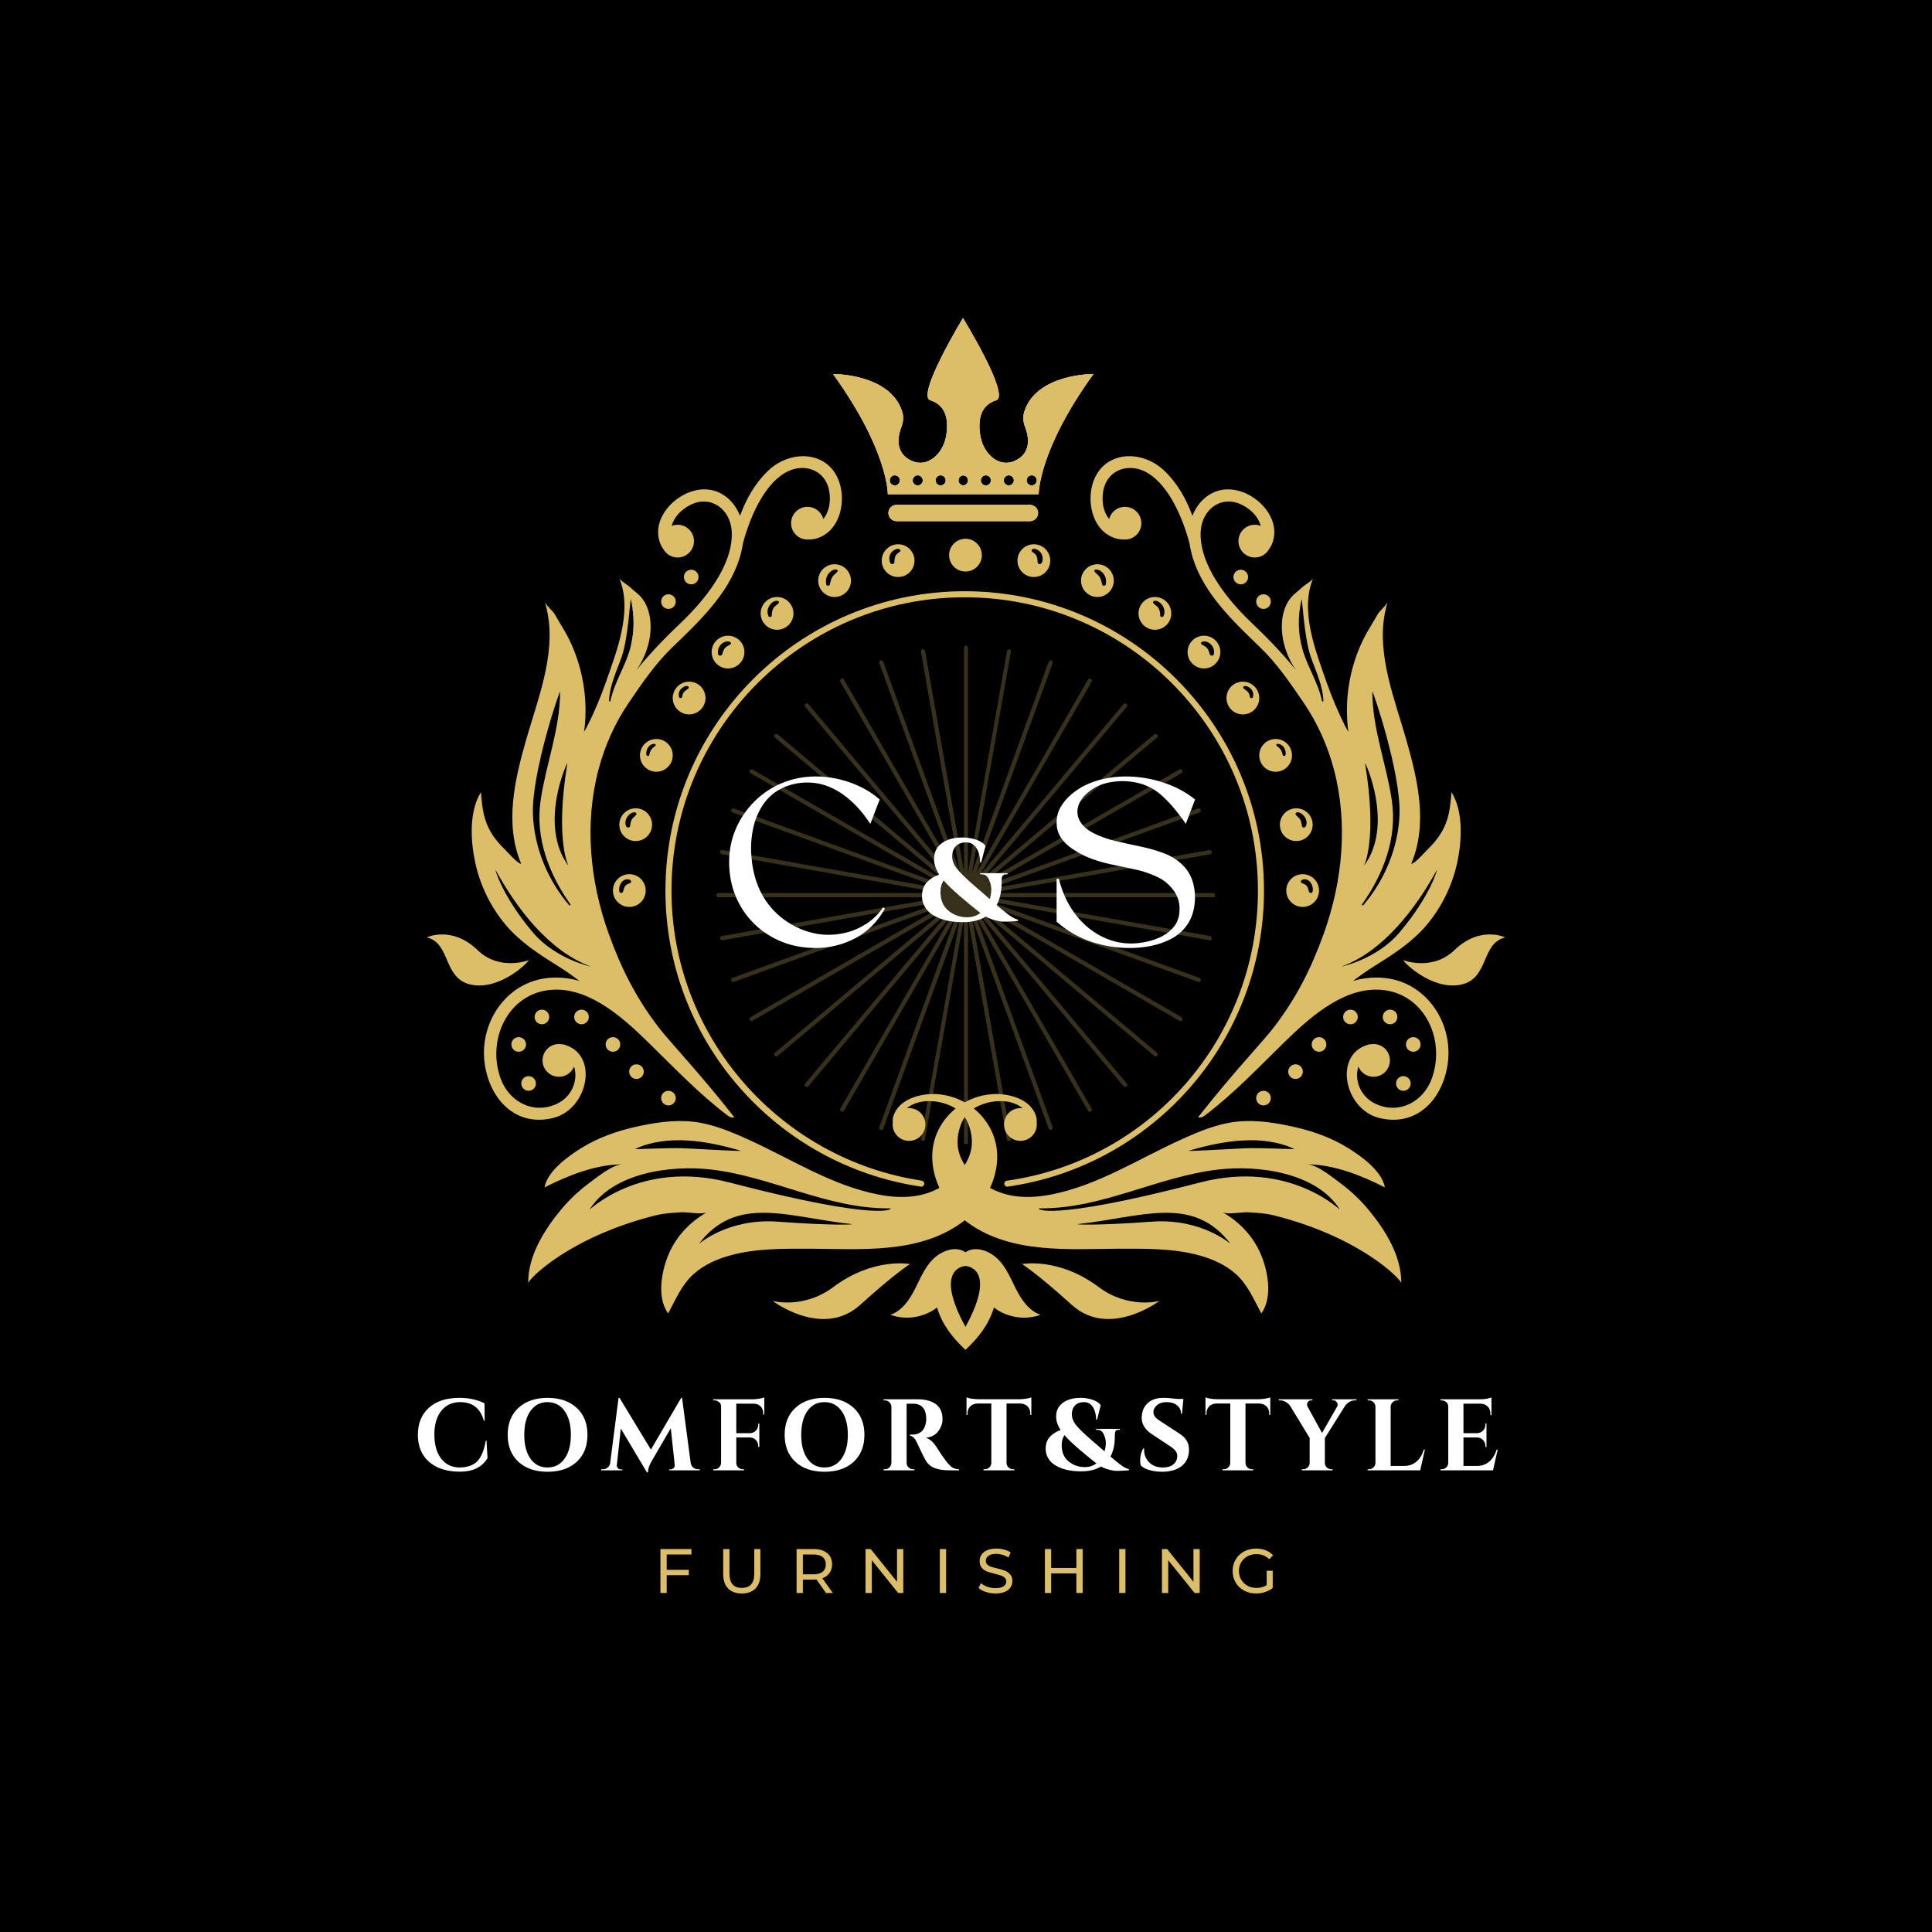 <?xml version="1.0" encoding="UTF-8"?> <svg xmlns="http://www.w3.org/2000/svg" xmlns:xlink="http://www.w3.org/1999/xlink" width="500" zoomAndPan="magnify" viewBox="0 0 375 375" height="500" preserveAspectRatio="xMidYMid meet" version="1.0"><defs><filter x="0%" y="0%" width="100%" height="100%" id="9d8edb1300"><feColorMatrix values="0 0 0 0 1 0 0 0 0 1 0 0 0 0 1 0 0 0 1 0" color-interpolation-filters="sRGB"></feColorMatrix></filter><g></g><clipPath id="e938ed3fe3"><path d="M 161 61.742 L 213 61.742 L 213 96 L 161 96 Z M 161 61.742 " clip-rule="nonzero"></path></clipPath><clipPath id="040e0ac0fc"><path d="M 161 61.742 L 213 61.742 L 213 96 L 161 96 Z M 161 61.742 " clip-rule="nonzero"></path></clipPath><clipPath id="22c0505b57"><path d="M 82.785 181 L 103 181 L 103 192 L 82.785 192 Z M 82.785 181 " clip-rule="nonzero"></path></clipPath><clipPath id="f9e6a35c30"><path d="M 172.617 242.328 L 202 242.328 L 202 261.992 L 172.617 261.992 Z M 172.617 242.328 " clip-rule="nonzero"></path></clipPath><clipPath id="82140eff1b"><path d="M 272.234 181.234 L 292.035 181.234 L 292.035 191.293 L 272.234 191.293 Z M 272.234 181.234 " clip-rule="nonzero"></path></clipPath><clipPath id="de0d24eedf"><path d="M 161 61.742 L 213 61.742 L 213 96 L 161 96 Z M 161 61.742 " clip-rule="nonzero"></path></clipPath><mask id="e270025ec9"><g filter="url(#9d8edb1300)"><rect x="-37.5" width="450" fill="#000000" y="-37.5" height="450" fill-opacity="0.25"></rect></g></mask><clipPath id="a35f5c1c8f"><path d="M 49 0.301 L 50 0.301 L 50 97.051 L 49 97.051 Z M 49 0.301 " clip-rule="nonzero"></path></clipPath><clipPath id="677e4764fd"><path d="M 1.043 40 L 97.793 40 L 97.793 58 L 1.043 58 Z M 1.043 40 " clip-rule="nonzero"></path></clipPath><clipPath id="611fecd694"><path d="M 1.043 48 L 97.793 48 L 97.793 50 L 1.043 50 Z M 1.043 48 " clip-rule="nonzero"></path></clipPath><clipPath id="9008117ab6"><path d="M 1.043 40 L 97.793 40 L 97.793 58 L 1.043 58 Z M 1.043 40 " clip-rule="nonzero"></path></clipPath><clipPath id="a279701621"><rect x="0" width="99" y="0" height="98"></rect></clipPath></defs><rect x="-37.5" width="450" fill="#ffffff" y="-37.5" height="450" fill-opacity="1"></rect><rect x="-37.5" width="450" fill="#000000" y="-37.5" height="450" fill-opacity="1"></rect><g clip-path="url(#e938ed3fe3)"><path fill="#dbbe67" d="M 200.25 94.223 C 199.711 94.223 199.266 93.789 199.266 93.238 C 199.266 92.699 199.711 92.254 200.25 92.254 C 200.801 92.254 201.234 92.699 201.234 93.238 C 201.234 93.789 200.801 94.223 200.25 94.223 Z M 195.805 94.223 C 195.262 94.223 194.82 93.789 194.82 93.238 C 194.82 92.699 195.262 92.254 195.805 92.254 C 196.352 92.254 196.789 92.699 196.789 93.238 C 196.789 93.789 196.352 94.223 195.805 94.223 Z M 191.355 94.223 C 190.812 94.223 190.371 93.789 190.371 93.238 C 190.371 92.699 190.812 92.254 191.355 92.254 C 191.895 92.254 192.34 92.699 192.34 93.238 C 192.34 93.789 191.895 94.223 191.355 94.223 Z M 186.965 94.211 C 186.449 94.176 186.043 93.77 186.043 93.238 C 186.043 92.715 186.449 92.301 186.965 92.266 C 187.48 92.301 187.891 92.715 187.891 93.238 C 187.891 93.77 187.48 94.176 186.965 94.211 Z M 182.578 94.223 C 182.035 94.223 181.594 93.789 181.594 93.238 C 181.594 92.699 182.035 92.254 182.578 92.254 C 183.117 92.254 183.562 92.699 183.562 93.238 C 183.562 93.789 183.117 94.223 182.578 94.223 Z M 178.129 94.223 C 177.578 94.223 177.145 93.789 177.145 93.238 C 177.145 92.699 177.578 92.254 178.129 92.254 C 178.668 92.254 179.113 92.699 179.113 93.238 C 179.113 93.789 178.668 94.223 178.129 94.223 Z M 173.68 94.223 C 173.129 94.223 172.695 93.789 172.695 93.238 C 172.695 92.699 173.129 92.254 173.68 92.254 C 174.223 92.254 174.664 92.699 174.664 93.238 C 174.664 93.789 174.223 94.223 173.68 94.223 Z M 198.832 79.863 C 198.523 80.828 198.59 81.871 198.957 82.816 C 199.574 84.398 200.242 87.316 197.801 88.984 C 194.324 91.375 190.949 88.277 190.312 84.758 C 189.656 81.168 190.523 78.562 193.352 77.695 C 196.168 76.824 186.91 61.742 186.91 61.742 C 186.91 61.742 177.762 76.824 180.578 77.695 C 183.406 78.562 184.273 81.168 183.621 84.758 C 182.98 88.277 179.605 91.375 176.133 88.984 C 173.691 87.316 174.355 84.398 174.973 82.816 C 175.34 81.871 175.406 80.828 175.098 79.863 C 172.734 72.504 161.695 72.598 161.695 72.598 C 172.445 87.469 172.328 95.93 172.328 95.93 L 201.602 95.93 C 201.602 95.93 201.484 87.469 212.234 72.598 C 212.234 72.598 201.195 72.504 198.832 79.863 " fill-opacity="1" fill-rule="nonzero"></path></g><path fill="#dbbe67" d="M 199.914 98 L 174.016 98 C 173.148 98 172.441 98.703 172.441 99.57 C 172.441 100.441 173.148 101.148 174.016 101.148 L 199.914 101.148 C 200.785 101.148 201.488 100.441 201.488 99.57 C 201.488 98.703 200.785 98 199.914 98 " fill-opacity="1" fill-rule="nonzero"></path><g clip-path="url(#040e0ac0fc)"><path fill="#dbbe67" d="M 200.25 94.223 C 199.711 94.223 199.266 93.789 199.266 93.238 C 199.266 92.699 199.711 92.254 200.25 92.254 C 200.801 92.254 201.234 92.699 201.234 93.238 C 201.234 93.789 200.801 94.223 200.25 94.223 Z M 195.805 94.223 C 195.262 94.223 194.82 93.789 194.82 93.238 C 194.82 92.699 195.262 92.254 195.805 92.254 C 196.352 92.254 196.789 92.699 196.789 93.238 C 196.789 93.789 196.352 94.223 195.805 94.223 Z M 191.355 94.223 C 190.812 94.223 190.371 93.789 190.371 93.238 C 190.371 92.699 190.812 92.254 191.355 92.254 C 191.895 92.254 192.34 92.699 192.34 93.238 C 192.34 93.789 191.895 94.223 191.355 94.223 Z M 186.965 94.211 C 186.449 94.176 186.043 93.77 186.043 93.238 C 186.043 92.715 186.449 92.301 186.965 92.266 C 187.48 92.301 187.891 92.715 187.891 93.238 C 187.891 93.77 187.48 94.176 186.965 94.211 Z M 182.578 94.223 C 182.035 94.223 181.594 93.789 181.594 93.238 C 181.594 92.699 182.035 92.254 182.578 92.254 C 183.117 92.254 183.562 92.699 183.562 93.238 C 183.562 93.789 183.117 94.223 182.578 94.223 Z M 178.129 94.223 C 177.578 94.223 177.145 93.789 177.145 93.238 C 177.145 92.699 177.578 92.254 178.129 92.254 C 178.668 92.254 179.113 92.699 179.113 93.238 C 179.113 93.789 178.668 94.223 178.129 94.223 Z M 173.68 94.223 C 173.129 94.223 172.695 93.789 172.695 93.238 C 172.695 92.699 173.129 92.254 173.68 92.254 C 174.223 92.254 174.664 92.699 174.664 93.238 C 174.664 93.789 174.223 94.223 173.68 94.223 Z M 198.832 79.863 C 198.523 80.828 198.59 81.871 198.957 82.816 C 199.574 84.398 200.242 87.316 197.801 88.984 C 194.324 91.375 190.949 88.277 190.312 84.758 C 189.656 81.168 190.523 78.562 193.352 77.695 C 196.168 76.824 186.91 61.742 186.91 61.742 C 186.91 61.742 177.762 76.824 180.578 77.695 C 183.406 78.562 184.273 81.168 183.621 84.758 C 182.98 88.277 179.605 91.375 176.133 88.984 C 173.691 87.316 174.355 84.398 174.973 82.816 C 175.34 81.871 175.406 80.828 175.098 79.863 C 172.734 72.504 161.695 72.598 161.695 72.598 C 172.445 87.469 172.328 95.93 172.328 95.93 L 201.602 95.93 C 201.602 95.93 201.484 87.469 212.234 72.598 C 212.234 72.598 201.195 72.504 198.832 79.863 " fill-opacity="1" fill-rule="nonzero"></path></g><path fill="#dbbe67" d="M 199.914 98 L 174.016 98 C 173.148 98 172.441 98.703 172.441 99.57 C 172.441 100.441 173.148 101.148 174.016 101.148 L 199.914 101.148 C 200.785 101.148 201.488 100.441 201.488 99.57 C 201.488 98.703 200.785 98 199.914 98 " fill-opacity="1" fill-rule="nonzero"></path><path fill="#dbbe67" d="M 189.883 105.77 C 188.789 104.398 186.789 104.172 185.414 105.27 C 184.043 106.363 183.816 108.363 184.914 109.738 C 186.008 111.109 188.008 111.336 189.379 110.238 C 190.754 109.145 190.98 107.145 189.883 105.77 " fill-opacity="1" fill-rule="nonzero"></path><path fill="#dbbe67" d="M 174.16 107.457 C 173.676 107.887 173.617 108.477 173.602 109.086 C 173.586 109.598 172.945 109.617 172.77 109.199 C 172.469 108.484 172.605 107.672 173.133 107.098 C 173.453 106.75 174.34 106.234 174.738 106.73 C 174.965 107.008 174.301 107.328 174.16 107.457 Z M 174.324 105.641 C 172.57 105.641 171.145 107.066 171.145 108.82 C 171.145 110.578 172.57 112 174.324 112 C 176.082 112 177.504 110.578 177.504 108.82 C 177.504 107.066 176.082 105.641 174.324 105.641 " fill-opacity="1" fill-rule="nonzero"></path><path fill="#dbbe67" d="M 162.547 110.945 C 162.262 111.328 161.84 111.539 161.582 111.957 C 161.316 112.395 161.184 112.926 161.082 113.426 C 161.012 113.773 160.422 113.789 160.363 113.426 C 160.246 112.695 160.332 112.016 160.777 111.402 C 161.133 110.918 161.758 110.449 162.383 110.547 C 162.547 110.57 162.645 110.816 162.547 110.945 Z M 162.773 109.617 C 161.07 109.184 159.344 110.215 158.91 111.918 C 158.477 113.617 159.508 115.348 161.211 115.781 C 162.91 116.215 164.641 115.184 165.074 113.48 C 165.504 111.781 164.477 110.051 162.773 109.617 " fill-opacity="1" fill-rule="nonzero"></path><path fill="#dbbe67" d="M 151.113 117.098 C 150.793 117.441 150.383 117.609 150.129 118.031 C 149.891 118.43 149.789 118.961 149.812 119.422 C 149.84 119.848 149.25 119.863 149.117 119.516 C 148.859 118.809 148.957 118.129 149.375 117.504 C 149.707 117.008 150.359 116.48 150.992 116.637 C 151.199 116.691 151.25 116.953 151.113 117.098 Z M 150.828 115.879 C 149.07 115.879 147.645 117.305 147.645 119.059 C 147.645 120.816 149.07 122.238 150.828 122.238 C 152.582 122.238 154.008 120.816 154.008 119.059 C 154.008 117.305 152.582 115.879 150.828 115.879 " fill-opacity="1" fill-rule="nonzero"></path><path fill="#dbbe67" d="M 141.77 125.07 C 141.414 125.316 141.035 125.422 140.734 125.762 C 140.445 126.098 140.305 126.531 140.203 126.953 C 140.105 127.344 139.445 127.379 139.375 126.953 C 139.262 126.227 139.461 125.547 140.004 125.031 C 140.445 124.613 141.203 124.316 141.77 124.637 C 141.945 124.734 141.922 124.969 141.77 125.07 Z M 141.309 123.387 C 139.551 123.387 138.129 124.812 138.129 126.566 C 138.129 128.324 139.551 129.746 141.309 129.746 C 143.066 129.746 144.488 128.324 144.488 126.566 C 144.488 124.812 143.066 123.387 141.309 123.387 " fill-opacity="1" fill-rule="nonzero"></path><path fill="#dbbe67" d="M 133.566 133.676 C 132.973 134.082 132.504 134.379 132.422 135.188 C 132.387 135.523 131.883 135.645 131.797 135.273 C 131.645 134.617 131.805 134.047 132.312 133.598 C 132.633 133.316 133.141 133.023 133.566 133.223 C 133.758 133.312 133.715 133.574 133.566 133.676 Z M 133.758 132.309 C 132 132.309 130.578 133.734 130.578 135.488 C 130.578 137.246 132 138.668 133.758 138.668 C 135.512 138.668 136.938 137.246 136.938 135.488 C 136.938 133.734 135.512 132.309 133.758 132.309 " fill-opacity="1" fill-rule="nonzero"></path><path fill="#dbbe67" d="M 127.215 144.742 C 126.953 144.992 126.641 145.156 126.434 145.465 C 126.23 145.77 126.098 146.172 126.027 146.527 C 125.961 146.883 125.484 146.746 125.449 146.449 C 125.34 145.508 125.988 144.34 127.07 144.387 C 127.242 144.395 127.352 144.613 127.215 144.742 Z M 127.398 143.438 C 125.641 143.438 124.219 144.863 124.219 146.617 C 124.219 148.375 125.641 149.797 127.398 149.797 C 129.152 149.797 130.578 148.375 130.578 146.617 C 130.578 144.863 129.152 143.438 127.398 143.438 " fill-opacity="1" fill-rule="nonzero"></path><path fill="#dbbe67" d="M 123.488 158.129 C 123.258 158.48 122.871 158.68 122.645 159.047 C 122.406 159.434 122.375 159.902 122.293 160.336 C 122.211 160.77 121.641 160.668 121.512 160.336 C 121.273 159.727 121.406 159.066 121.77 158.535 C 122.074 158.098 122.66 157.609 123.227 157.672 C 123.438 157.695 123.629 157.918 123.488 158.129 Z M 123.387 156.891 C 121.633 156.891 120.207 158.316 120.207 160.07 C 120.207 161.828 121.633 163.25 123.387 163.25 C 125.145 163.25 126.566 161.828 126.566 160.07 C 126.566 158.316 125.145 156.891 123.387 156.891 " fill-opacity="1" fill-rule="nonzero"></path><path fill="#dbbe67" d="M 122.336 171.383 C 121.992 171.551 121.629 171.629 121.375 171.938 C 121.117 172.246 121.047 172.668 120.941 173.047 C 120.844 173.395 120.297 173.422 120.215 173.047 C 119.961 171.91 120.891 170.234 122.254 170.77 C 122.5 170.863 122.625 171.242 122.336 171.383 Z M 122.152 169.676 C 120.395 169.676 118.973 171.098 118.973 172.855 C 118.973 174.609 120.395 176.035 122.152 176.035 C 123.906 176.035 125.332 174.609 125.332 172.855 C 125.332 171.098 123.906 169.676 122.152 169.676 " fill-opacity="1" fill-rule="nonzero"></path><path fill="#dbbe67" d="M 122.328 125.816 C 121.371 129.363 119.227 132.457 118.484 136.062 C 118.453 136.215 118.207 136.18 118.215 136.027 C 118.34 132.961 119.695 130.266 120.691 127.41 C 121.938 123.824 122.344 115.887 122.441 116.312 C 123.18 119.5 123.184 122.648 122.328 125.816 Z M 114.691 187.609 C 114.871 187.676 107.828 186.195 103.43 180.984 C 97.359 173.793 95.996 168.496 96.211 168.891 C 100.227 176.246 106.551 184.637 114.691 187.609 Z M 108.715 134.262 C 108.703 141.535 105.996 148.203 104.941 155.316 C 103.852 162.641 106.535 169.605 110.707 175.523 C 110.801 175.66 110.582 175.828 110.473 175.703 C 106.32 170.875 103.672 164.473 103.441 158.078 C 103.148 149.965 108.715 133.688 108.715 134.262 Z M 110.125 148.156 C 107.652 163.25 110.402 168.145 110.34 168.062 C 104.395 160.07 110.219 147.59 110.125 148.156 Z M 163.062 94.094 C 161.23 87.496 153.652 87.07 149.16 91.309 C 146.555 93.777 144.84 96.824 143.641 100.117 C 142.152 96.328 138.418 93.82 133.848 95.527 C 131.16 96.527 128.617 98.941 127.922 101.781 C 127.508 103.441 127.797 105.328 128.801 106.652 C 129.355 107.582 130.359 108.211 131.52 108.211 C 133.277 108.211 134.699 106.785 134.699 105.031 C 134.699 103.273 133.277 101.852 131.52 101.852 C 131.113 101.852 130.727 101.934 130.371 102.074 C 130.816 100.43 132.102 98.969 133.965 98.02 C 137.969 95.973 141.738 98.836 142.02 103.039 C 142.457 109.609 136.672 116.57 132.258 120.785 C 129.301 123.602 126.25 126.688 123.555 130.055 C 125.512 127.211 126.672 123.461 126.168 120 C 125.926 118.324 125.273 116.656 124.027 115.477 C 123.488 114.969 122.891 114.547 122.355 114.02 C 121.941 113.613 120.395 112.703 120.211 112.27 C 122.848 118.539 119.676 126.488 117.559 132.527 C 116.547 135.402 115.355 138.207 114.004 140.926 C 113.812 141.293 113.602 141.656 113.367 142.035 C 114.004 137.418 113.555 132.652 112.129 128.219 C 111.406 125.984 110.434 123.824 109.207 121.824 C 108.664 120.941 108.164 120.059 107.641 119.172 C 107.242 118.496 105.961 117.496 105.77 116.84 C 105.996 117.609 106.164 118.391 106.312 119.176 C 107.816 127.227 104.34 135.855 102.156 143.477 C 99.93 151.262 97.871 159.859 101.164 167.66 C 100.48 167.66 98.641 165.512 98.129 165.02 C 97.133 164.055 96.195 163.016 95.465 161.832 C 93.812 159.16 93.613 156.848 93.348 153.754 C 91 157.543 91.34 163.258 92.242 167.434 C 93.203 171.871 95.25 176.07 98.176 179.543 C 100.941 182.828 104.523 185.148 108.137 187.398 C 109.656 188.34 111.07 189.355 112.473 190.402 C 110.305 189.777 108.02 189.555 105.629 189.918 C 98.34 191.051 93.57 197.953 93.957 205.137 C 94.359 212.391 99.469 218.949 107.371 216.996 C 114.25 215.301 116.402 204.414 109.25 202.695 C 109.172 202.676 109.094 202.68 109.016 202.699 C 108.84 202.668 108.664 202.645 108.48 202.645 C 106.727 202.645 105.305 204.066 105.305 205.824 C 105.305 207.578 106.727 209.004 108.48 209.004 C 109.816 209.004 110.957 208.18 111.426 207.012 C 112.281 209.738 110.957 212.996 107.938 214.32 C 103.332 216.348 98.715 213.734 97.137 209.258 C 94.359 201.379 98.973 192.156 107.891 192.086 C 114.855 192.031 121.121 197.73 125.816 202.316 C 130.824 207.203 135.555 212.207 141.129 216.441 C 141.586 216.793 141.984 217.02 142.527 216.852 C 135.5 207.902 130.137 202.402 127.824 199.387 C 123.422 193.641 120.555 187.941 118.113 181.133 C 114.484 171.008 113.406 159.758 116.191 149.289 C 117.398 144.746 119.332 140.379 122.082 136.344 C 124.672 132.543 127.215 128.797 130.527 125.617 C 135.559 120.77 141.312 115.371 143.504 108.484 C 143.816 107.492 144.047 106.5 144.199 105.48 C 145.59 100.281 148.203 94.387 152.184 91.887 C 155.75 89.648 160.281 91.02 160.973 95.465 C 161.297 97.527 160.867 99.426 159.801 100.75 C 159.703 100.383 159.543 100.02 159.305 99.691 C 158.273 98.27 156.285 97.953 154.863 98.98 C 153.441 100.012 153.125 102 154.156 103.422 C 154.836 104.363 155.934 104.809 157.012 104.711 C 158.676 104.746 160.371 103.871 161.473 102.562 C 163.363 100.332 163.828 96.855 163.062 94.094 " fill-opacity="1" fill-rule="nonzero"></path><path fill="#dbbe67" d="M 252.641 116.312 C 252.738 115.887 253.148 123.824 254.395 127.41 C 255.387 130.266 256.742 132.961 256.871 136.027 C 256.879 136.18 256.633 136.215 256.602 136.062 C 255.855 132.457 253.711 129.363 252.754 125.816 C 251.898 122.648 251.902 119.5 252.641 116.312 Z M 278.875 168.891 C 279.09 168.496 277.727 173.793 271.652 180.984 C 267.258 186.195 260.211 187.676 260.395 187.609 C 268.535 184.637 274.855 176.246 278.875 168.891 Z M 271.645 158.078 C 271.414 164.473 268.766 170.875 264.609 175.703 C 264.504 175.828 264.281 175.66 264.379 175.523 C 268.551 169.605 271.234 162.641 270.145 155.316 C 269.086 148.203 266.383 141.535 266.371 134.262 C 266.371 133.688 271.934 149.965 271.645 158.078 Z M 264.746 168.062 C 264.684 168.145 267.43 163.25 264.957 148.156 C 264.867 147.59 270.688 160.07 264.746 168.062 Z M 213.609 102.562 C 214.715 103.871 216.41 104.746 218.07 104.711 C 219.148 104.809 220.25 104.363 220.93 103.422 C 221.961 102 221.641 100.012 220.219 98.98 C 218.797 97.953 216.809 98.27 215.781 99.691 C 215.539 100.02 215.383 100.383 215.285 100.75 C 214.215 99.426 213.785 97.527 214.113 95.465 C 214.805 91.02 219.332 89.648 222.902 91.887 C 226.883 94.387 229.492 100.281 230.887 105.48 C 231.039 106.5 231.266 107.492 231.57 108.449 C 233.77 115.371 239.527 120.77 244.559 125.617 C 247.867 128.797 250.414 132.543 253.004 136.344 C 255.75 140.379 257.684 144.746 258.895 149.289 C 261.68 159.758 260.602 171.008 256.969 181.133 C 254.531 187.941 251.664 193.641 247.262 199.387 C 244.949 202.402 239.582 207.902 232.555 216.852 C 233.098 217.02 233.496 216.793 233.957 216.441 C 239.531 212.207 244.262 207.203 249.266 202.316 C 253.965 197.73 260.23 192.031 267.195 192.086 C 276.109 192.156 280.727 201.379 277.945 209.258 C 276.367 213.734 271.75 216.348 267.148 214.32 C 264.129 212.996 262.805 209.738 263.656 207.012 C 264.129 208.18 265.266 209.004 266.602 209.004 C 268.359 209.004 269.781 207.578 269.781 205.824 C 269.781 204.066 268.359 202.645 266.602 202.645 C 266.422 202.645 266.246 202.668 266.07 202.699 C 265.992 202.68 265.91 202.676 265.836 202.695 C 258.68 204.414 260.836 215.301 267.711 216.996 C 275.617 218.949 280.727 212.391 281.125 205.137 C 281.516 197.953 276.746 191.051 269.457 189.918 C 267.066 189.555 264.781 189.777 262.613 190.402 C 264.016 189.355 265.43 188.34 266.945 187.398 C 270.562 185.148 274.145 182.828 276.91 179.543 C 279.836 176.07 281.883 171.871 282.844 167.434 C 283.742 163.258 284.086 157.543 281.734 153.754 C 281.469 156.848 281.27 159.16 279.621 161.832 C 278.887 163.016 277.949 164.055 276.953 165.02 C 276.441 165.512 274.602 167.66 273.918 167.66 C 277.215 159.859 275.152 151.262 272.926 143.477 C 270.746 135.855 267.266 127.227 268.773 119.176 C 268.918 118.391 269.09 117.609 269.316 116.84 C 269.121 117.496 267.844 118.496 267.441 119.172 C 266.918 120.059 266.418 120.941 265.879 121.824 C 264.648 123.824 263.676 125.984 262.957 128.219 C 261.527 132.652 261.082 137.418 261.719 142.035 C 261.48 141.656 261.27 141.293 261.082 140.926 C 259.727 138.207 258.539 135.402 257.523 132.527 C 255.41 126.488 252.238 118.539 254.871 112.27 C 254.691 112.703 253.141 113.613 252.73 114.02 C 252.191 114.547 251.598 114.969 251.059 115.477 C 249.812 116.656 249.156 118.324 248.914 120 C 248.414 123.461 249.574 127.211 251.531 130.055 C 248.832 126.688 245.781 123.602 242.828 120.785 C 238.41 116.57 232.629 109.609 233.062 103.039 C 233.348 98.836 237.113 95.973 241.121 98.02 C 242.98 98.969 244.27 100.43 244.715 102.074 C 244.355 101.934 243.973 101.852 243.562 101.852 C 241.809 101.852 240.383 103.273 240.383 105.031 C 240.383 106.785 241.809 108.211 243.562 108.211 C 244.727 108.211 245.73 107.582 246.285 106.652 C 247.289 105.328 247.574 103.441 247.16 101.781 C 246.465 98.941 243.922 96.527 241.238 95.527 C 236.664 93.82 232.93 96.328 231.441 100.117 C 230.242 96.824 228.531 93.777 225.922 91.309 C 221.434 87.07 213.852 87.496 212.023 94.094 C 211.258 96.855 211.719 100.332 213.609 102.562 " fill-opacity="1" fill-rule="nonzero"></path><path fill="#dbbe67" d="M 123.297 118.539 C 123.262 118.25 122.996 118.125 122.781 118.172 C 123.094 120.387 123.039 122.586 122.57 124.793 C 122.656 124.758 122.734 124.703 122.797 124.605 C 123.852 122.984 123.535 120.352 123.297 118.539 " fill-opacity="1" fill-rule="nonzero"></path><path fill="#dbbe67" d="M 128.328 116.77 C 128.328 115.984 128.961 115.352 129.746 115.352 C 130.531 115.352 131.168 115.984 131.168 116.77 C 131.168 117.555 130.531 118.191 129.746 118.191 C 128.961 118.191 128.328 117.555 128.328 116.77 " fill-opacity="1" fill-rule="nonzero"></path><path fill="#dbbe67" d="M 103.766 197.391 C 103.766 196.609 104.398 195.973 105.184 195.973 C 105.969 195.973 106.605 196.609 106.605 197.391 C 106.605 198.176 105.969 198.812 105.184 198.812 C 104.398 198.812 103.766 198.176 103.766 197.391 " fill-opacity="1" fill-rule="nonzero"></path><path fill="#dbbe67" d="M 99.258 202.723 C 99.258 201.938 99.895 201.305 100.68 201.305 C 101.465 201.305 102.102 201.938 102.102 202.723 C 102.102 203.508 101.465 204.145 100.68 204.145 C 99.895 204.145 99.258 203.508 99.258 202.723 " fill-opacity="1" fill-rule="nonzero"></path><path fill="#dbbe67" d="M 101.18 210.301 C 101.18 209.516 101.816 208.879 102.602 208.879 C 103.387 208.879 104.023 209.516 104.023 210.301 C 104.023 211.086 103.387 211.723 102.602 211.723 C 101.816 211.723 101.18 211.086 101.18 210.301 " fill-opacity="1" fill-rule="nonzero"></path><path fill="#dbbe67" d="M 111.449 197.391 C 111.449 196.609 112.086 195.973 112.871 195.973 C 113.656 195.973 114.293 196.609 114.293 197.391 C 114.293 198.176 113.656 198.812 112.871 198.812 C 112.086 198.812 111.449 198.176 111.449 197.391 " fill-opacity="1" fill-rule="nonzero"></path><path fill="#dbbe67" d="M 117.551 202.723 C 117.551 201.938 118.188 201.305 118.973 201.305 C 119.758 201.305 120.391 201.938 120.391 202.723 C 120.391 203.508 119.758 204.145 118.973 204.145 C 118.188 204.145 117.551 203.508 117.551 202.723 " fill-opacity="1" fill-rule="nonzero"></path><path fill="#dbbe67" d="M 122.117 208.004 C 122.117 207.219 122.754 206.582 123.535 206.582 C 124.32 206.582 124.957 207.219 124.957 208.004 C 124.957 208.789 124.32 209.426 123.535 209.426 C 122.754 209.426 122.117 208.789 122.117 208.004 " fill-opacity="1" fill-rule="nonzero"></path><path fill="#dbbe67" d="M 128.328 213.141 C 128.328 212.359 128.961 211.723 129.746 211.723 C 130.531 211.723 131.168 212.359 131.168 213.141 C 131.168 213.926 130.531 214.562 129.746 214.562 C 128.961 214.562 128.328 213.926 128.328 213.141 " fill-opacity="1" fill-rule="nonzero"></path><path fill="#dbbe67" d="M 132.742 112 C 132.742 111.215 133.379 110.582 134.164 110.582 C 134.949 110.582 135.586 111.215 135.586 112 C 135.586 112.785 134.949 113.422 134.164 113.422 C 133.379 113.422 132.742 112.785 132.742 112 " fill-opacity="1" fill-rule="nonzero"></path><g clip-path="url(#22c0505b57)"><path fill="#dbbe67" d="M 102.602 186.375 C 102.691 186.641 97.211 192.203 91.559 191.145 C 85.906 190.086 87.586 183.02 82.816 181.957 C 82.816 181.957 87.676 179.574 92.711 184.43 C 96.98 188.551 102.602 186.375 102.602 186.375 " fill-opacity="1" fill-rule="nonzero"></path></g><g clip-path="url(#f9e6a35c30)"><path fill="#dbbe67" d="M 187.398 257.543 C 181.027 245.898 187.398 245.73 187.398 245.73 C 187.398 245.73 193.77 245.898 187.398 257.543 Z M 197.266 250.324 C 196.207 248.262 195.348 246.027 193.699 244.402 C 192.051 242.773 189.281 241.727 187.398 243.07 C 185.512 241.727 182.746 242.773 181.098 244.402 C 179.449 246.027 178.59 248.262 177.527 250.324 C 176.469 252.387 175.02 254.457 172.828 255.199 C 175.82 256.297 179.355 255.742 181.875 253.789 C 182.898 257.145 184.844 259.605 187.398 262.008 C 189.953 259.605 191.895 257.145 192.922 253.789 C 195.441 255.742 198.977 256.297 201.965 255.199 C 199.777 254.457 198.328 252.387 197.266 250.324 " fill-opacity="1" fill-rule="nonzero"></path></g><path fill="#dbbe67" d="M 141.598 229.523 C 124.129 224.969 114.184 235.16 114.445 234.754 C 119.023 227.562 130.266 226.121 137.973 227 C 149.875 228.359 160.586 234.684 172.73 234.539 C 173.523 234.527 171.586 237.34 141.598 229.523 Z M 150.961 237.125 C 141.199 236.414 135.555 241.566 135.672 241.41 C 142.988 231.797 152.992 236.281 165.312 237.594 C 165.996 237.664 162.176 237.945 150.961 237.125 Z M 123.277 223.008 C 129.586 220.09 137.309 221.453 143.719 223.344 C 144.352 223.531 136.527 223.051 133 222.887 C 129.754 222.73 122.988 223.145 123.277 223.008 Z M 191.176 217.395 C 188.926 214.406 185.48 212.574 181.742 212.363 C 179.062 212.215 174.453 213.094 173.375 216.746 C 173.289 217.035 173.25 217.586 173.277 218.125 C 173.273 218.172 173.262 218.215 173.262 218.262 C 173.262 220.016 174.688 221.441 176.441 221.441 C 178.199 221.441 179.621 220.016 179.621 218.262 C 179.621 216.504 178.199 215.082 176.441 215.082 C 176.297 215.082 176.156 215.105 176.016 215.125 C 178.793 212.711 184.316 213.637 186.707 216.145 C 188.105 217.613 188.77 220.234 188.621 222.223 C 188.441 224.625 187.109 226.738 185.383 228.348 C 181.094 232.352 176.066 232.93 170.484 231.859 C 161.402 230.09 153.559 224.945 145.246 221.188 C 141.852 219.656 138.309 218.148 134.574 217.727 C 130.734 217.289 126.695 217.949 122.949 218.82 C 119.449 219.637 116.008 220.879 112.941 222.77 C 110.371 224.355 106.254 227.262 105.695 230.477 C 110.223 228.168 115.625 226.004 120.797 226.004 C 118.879 226.023 115.797 228.57 114.316 229.664 C 112.254 231.195 110.383 232.977 108.754 234.961 C 105.574 238.824 102.434 243.902 102.527 249.074 C 102.516 248.344 110.461 240.121 127.195 235.914 C 128.844 235.496 130.559 235.402 132.258 235.301 C 133.398 235.234 136.281 235.801 137.215 235.297 C 134.152 237.027 131.617 239.582 130.074 242.801 C 128.492 246.109 127.312 251.703 129.688 254.93 C 131.141 252.23 132.344 249.305 134.684 247.242 C 136.66 245.5 139.113 244.402 141.633 243.699 C 146.777 242.262 152.18 242.375 157.469 242.375 C 167.125 242.445 178.16 243.352 186.477 237.441 C 192.672 233.023 196.18 224.039 191.176 217.395 " fill-opacity="1" fill-rule="nonzero"></path><path fill="#dbbe67" d="M 176.621 245.359 C 176.621 245.359 169.555 243.965 161.727 249.828 C 155.953 254.148 149.957 252.508 149.957 252.508 C 149.957 252.508 159.664 259.863 166.938 253.293 C 173.883 247.02 176.621 245.359 176.621 245.359 " fill-opacity="1" fill-rule="nonzero"></path><path fill="#dbbe67" d="M 200.258 106.73 C 200.656 106.234 201.543 106.75 201.859 107.098 C 202.387 107.672 202.527 108.484 202.227 109.199 C 202.051 109.617 201.41 109.598 201.395 109.086 C 201.379 108.477 201.32 107.887 200.836 107.457 C 200.691 107.328 200.031 107.008 200.258 106.73 Z M 197.488 108.82 C 197.488 110.578 198.914 112 200.668 112 C 202.426 112 203.852 110.578 203.852 108.82 C 203.852 107.066 202.426 105.641 200.668 105.641 C 198.914 105.641 197.488 107.066 197.488 108.82 " fill-opacity="1" fill-rule="nonzero"></path><path fill="#dbbe67" d="M 212.609 110.547 C 213.238 110.449 213.863 110.918 214.219 111.402 C 214.664 112.016 214.75 112.695 214.633 113.426 C 214.574 113.789 213.984 113.773 213.914 113.426 C 213.812 112.926 213.68 112.395 213.414 111.957 C 213.156 111.539 212.73 111.328 212.449 110.945 C 212.352 110.816 212.449 110.57 212.609 110.547 Z M 209.922 113.48 C 210.355 115.184 212.082 116.215 213.785 115.781 C 215.488 115.348 216.516 113.617 216.086 111.918 C 215.652 110.215 213.922 109.184 212.223 109.617 C 210.52 110.051 209.488 111.781 209.922 113.48 " fill-opacity="1" fill-rule="nonzero"></path><path fill="#dbbe67" d="M 224.004 116.637 C 224.637 116.48 225.289 117.008 225.621 117.504 C 226.035 118.129 226.137 118.809 225.875 119.516 C 225.746 119.863 225.156 119.848 225.18 119.422 C 225.207 118.961 225.105 118.43 224.863 118.031 C 224.613 117.609 224.199 117.441 223.883 117.098 C 223.746 116.953 223.797 116.691 224.004 116.637 Z M 220.988 119.059 C 220.988 120.816 222.414 122.238 224.168 122.238 C 225.926 122.238 227.348 120.816 227.348 119.059 C 227.348 117.305 225.926 115.879 224.168 115.879 C 222.414 115.879 220.988 117.305 220.988 119.059 " fill-opacity="1" fill-rule="nonzero"></path><path fill="#dbbe67" d="M 233.223 124.637 C 233.789 124.316 234.551 124.613 234.992 125.031 C 235.535 125.547 235.734 126.227 235.617 126.953 C 235.551 127.379 234.887 127.344 234.793 126.953 C 234.691 126.531 234.551 126.098 234.258 125.762 C 233.961 125.422 233.582 125.316 233.223 125.07 C 233.074 124.969 233.051 124.734 233.223 124.637 Z M 230.508 126.566 C 230.508 128.324 231.93 129.746 233.688 129.746 C 235.441 129.746 236.867 128.324 236.867 126.566 C 236.867 124.812 235.441 123.387 233.688 123.387 C 231.93 123.387 230.508 124.812 230.508 126.566 " fill-opacity="1" fill-rule="nonzero"></path><path fill="#dbbe67" d="M 241.43 133.223 C 241.855 133.023 242.363 133.316 242.684 133.598 C 243.191 134.047 243.352 134.617 243.199 135.273 C 243.109 135.645 242.609 135.523 242.574 135.188 C 242.492 134.379 242.023 134.082 241.43 133.676 C 241.281 133.574 241.234 133.312 241.43 133.223 Z M 238.059 135.488 C 238.059 137.246 239.48 138.668 241.238 138.668 C 242.996 138.668 244.418 137.246 244.418 135.488 C 244.418 133.734 242.996 132.309 241.238 132.309 C 239.48 132.309 238.059 133.734 238.059 135.488 " fill-opacity="1" fill-rule="nonzero"></path><path fill="#dbbe67" d="M 247.926 144.387 C 249.008 144.34 249.656 145.508 249.547 146.449 C 249.508 146.746 249.035 146.883 248.969 146.527 C 248.898 146.172 248.766 145.77 248.559 145.465 C 248.355 145.156 248.043 144.992 247.781 144.742 C 247.645 144.613 247.754 144.395 247.926 144.387 Z M 244.418 146.617 C 244.418 148.375 245.84 149.797 247.598 149.797 C 249.355 149.797 250.777 148.375 250.777 146.617 C 250.777 144.863 249.355 143.438 247.598 143.438 C 245.84 143.438 244.418 144.863 244.418 146.617 " fill-opacity="1" fill-rule="nonzero"></path><path fill="#dbbe67" d="M 251.77 157.672 C 252.336 157.609 252.922 158.098 253.223 158.535 C 253.59 159.066 253.723 159.727 253.484 160.336 C 253.355 160.668 252.785 160.77 252.703 160.336 C 252.621 159.902 252.586 159.434 252.348 159.047 C 252.125 158.68 251.738 158.48 251.508 158.129 C 251.367 157.918 251.559 157.695 251.77 157.672 Z M 248.426 160.07 C 248.426 161.828 249.852 163.25 251.609 163.25 C 253.363 163.25 254.785 161.828 254.785 160.07 C 254.785 158.316 253.363 156.891 251.609 156.891 C 249.852 156.891 248.426 158.316 248.426 160.07 " fill-opacity="1" fill-rule="nonzero"></path><path fill="#dbbe67" d="M 252.738 170.77 C 254.105 170.234 255.035 171.91 254.781 173.047 C 254.699 173.422 254.148 173.395 254.055 173.047 C 253.949 172.668 253.879 172.246 253.621 171.938 C 253.363 171.629 253.004 171.551 252.66 171.383 C 252.371 171.242 252.496 170.863 252.738 170.77 Z M 249.664 172.855 C 249.664 174.609 251.086 176.035 252.844 176.035 C 254.602 176.035 256.023 174.609 256.023 172.855 C 256.023 171.098 254.602 169.676 252.844 169.676 C 251.086 169.676 249.664 171.098 249.664 172.855 " fill-opacity="1" fill-rule="nonzero"></path><path fill="#dbbe67" d="M 246.668 116.77 C 246.668 115.984 246.031 115.352 245.246 115.352 C 244.461 115.352 243.824 115.984 243.824 116.77 C 243.824 117.555 244.461 118.191 245.246 118.191 C 246.031 118.191 246.668 117.555 246.668 116.77 " fill-opacity="1" fill-rule="nonzero"></path><path fill="#dbbe67" d="M 271.23 197.391 C 271.23 196.609 270.594 195.973 269.809 195.973 C 269.023 195.973 268.391 196.609 268.391 197.391 C 268.391 198.176 269.023 198.812 269.809 198.812 C 270.594 198.812 271.23 198.176 271.23 197.391 " fill-opacity="1" fill-rule="nonzero"></path><path fill="#dbbe67" d="M 275.734 202.723 C 275.734 201.938 275.102 201.305 274.316 201.305 C 273.531 201.305 272.895 201.938 272.895 202.723 C 272.895 203.508 273.531 204.145 274.316 204.145 C 275.102 204.145 275.734 203.508 275.734 202.723 " fill-opacity="1" fill-rule="nonzero"></path><path fill="#dbbe67" d="M 273.812 210.301 C 273.812 209.516 273.176 208.879 272.391 208.879 C 271.605 208.879 270.973 209.516 270.973 210.301 C 270.973 211.086 271.605 211.723 272.391 211.723 C 273.176 211.723 273.812 211.086 273.812 210.301 " fill-opacity="1" fill-rule="nonzero"></path><path fill="#dbbe67" d="M 263.547 197.391 C 263.547 196.609 262.91 195.973 262.125 195.973 C 261.34 195.973 260.703 196.609 260.703 197.391 C 260.703 198.176 261.34 198.812 262.125 198.812 C 262.91 198.812 263.547 198.176 263.547 197.391 " fill-opacity="1" fill-rule="nonzero"></path><path fill="#dbbe67" d="M 257.445 202.723 C 257.445 201.938 256.809 201.305 256.023 201.305 C 255.238 201.305 254.602 201.938 254.602 202.723 C 254.602 203.508 255.238 204.145 256.023 204.145 C 256.809 204.145 257.445 203.508 257.445 202.723 " fill-opacity="1" fill-rule="nonzero"></path><path fill="#dbbe67" d="M 252.879 208.004 C 252.879 207.219 252.242 206.582 251.457 206.582 C 250.676 206.582 250.039 207.219 250.039 208.004 C 250.039 208.789 250.676 209.426 251.457 209.426 C 252.242 209.426 252.879 208.789 252.879 208.004 " fill-opacity="1" fill-rule="nonzero"></path><path fill="#dbbe67" d="M 246.668 213.141 C 246.668 212.359 246.031 211.723 245.246 211.723 C 244.461 211.723 243.824 212.359 243.824 213.141 C 243.824 213.926 244.461 214.562 245.246 214.562 C 246.031 214.562 246.668 213.926 246.668 213.141 " fill-opacity="1" fill-rule="nonzero"></path><path fill="#dbbe67" d="M 242.254 112 C 242.254 111.215 241.617 110.582 240.832 110.582 C 240.047 110.582 239.41 111.215 239.41 112 C 239.41 112.785 240.047 113.422 240.832 113.422 C 241.617 113.422 242.254 112.785 242.254 112 " fill-opacity="1" fill-rule="nonzero"></path><g clip-path="url(#82140eff1b)"><path fill="#dbbe67" d="M 272.395 186.375 C 272.305 186.641 277.785 192.203 283.438 191.145 C 289.09 190.086 287.41 183.02 292.18 181.957 C 292.18 181.957 287.32 179.574 282.285 184.43 C 278.016 188.551 272.395 186.375 272.395 186.375 " fill-opacity="1" fill-rule="nonzero"></path></g><path fill="#dbbe67" d="M 201.773 234.539 C 213.918 234.684 224.629 228.359 236.535 227 C 244.238 226.121 255.484 227.562 260.062 234.754 C 260.32 235.16 250.375 224.969 232.91 229.523 C 202.918 237.34 200.984 234.527 201.773 234.539 Z M 209.191 237.594 C 221.516 236.281 231.516 231.797 238.832 241.41 C 238.953 241.566 233.305 236.414 223.543 237.125 C 212.328 237.945 208.512 237.664 209.191 237.594 Z M 241.508 222.887 C 237.98 223.051 230.152 223.531 230.789 223.344 C 237.199 221.453 244.918 220.09 251.227 223.008 C 251.516 223.145 244.75 222.73 241.508 222.887 Z M 188.027 237.441 C 196.344 243.352 207.379 242.445 217.035 242.375 C 222.324 242.375 227.73 242.262 232.875 243.699 C 235.391 244.402 237.844 245.5 239.82 247.242 C 242.164 249.305 243.363 252.23 244.816 254.93 C 247.191 251.703 246.016 246.109 244.43 242.801 C 242.887 239.582 240.355 237.027 237.293 235.297 C 238.227 235.801 241.105 235.234 242.25 235.301 C 243.945 235.402 245.66 235.496 247.309 235.914 C 264.043 240.121 271.992 248.344 271.977 249.074 C 272.07 243.902 268.934 238.824 265.75 234.961 C 264.121 232.977 262.25 231.195 260.188 229.664 C 258.707 228.57 255.629 226.023 253.711 226.004 C 258.883 226.004 264.281 228.168 268.809 230.477 C 268.25 227.262 264.137 224.355 261.566 222.77 C 258.496 220.879 255.055 219.637 251.555 218.82 C 247.809 217.949 243.77 217.289 239.93 217.727 C 236.195 218.148 232.652 219.656 229.262 221.188 C 220.945 224.945 213.102 230.09 204.02 231.859 C 198.441 232.93 193.41 232.352 189.125 228.348 C 187.395 226.738 186.066 224.625 185.883 222.223 C 185.734 220.234 186.402 217.613 187.801 216.145 C 190.188 213.637 195.711 212.711 198.492 215.125 C 198.348 215.105 198.207 215.082 198.062 215.082 C 196.305 215.082 194.883 216.504 194.883 218.262 C 194.883 220.016 196.305 221.441 198.062 221.441 C 199.82 221.441 201.242 220.016 201.242 218.262 C 201.242 218.215 201.23 218.172 201.227 218.125 C 201.258 217.586 201.215 217.035 201.129 216.746 C 200.051 213.094 195.441 212.215 192.762 212.363 C 189.027 212.574 185.582 214.406 183.328 217.395 C 178.324 224.039 181.832 233.023 188.027 237.441 " fill-opacity="1" fill-rule="nonzero"></path><path fill="#dbbe67" d="M 198.375 245.359 C 198.375 245.359 205.441 243.965 213.27 249.828 C 219.043 254.148 225.039 252.508 225.039 252.508 C 225.039 252.508 215.332 259.863 208.055 253.293 C 201.109 247.02 198.375 245.359 198.375 245.359 " fill-opacity="1" fill-rule="nonzero"></path><path fill="#dbbe67" d="M 187.258 114.758 C 155.223 114.758 129.16 140.82 129.16 172.855 C 129.16 201.957 150.664 226.121 178.625 230.305 C 178.684 230.316 178.742 230.336 178.805 230.336 C 179.137 230.336 179.402 230.07 179.402 229.738 C 179.402 229.426 179.16 229.18 178.852 229.152 C 151.508 225.023 130.336 201.344 130.336 172.855 C 130.336 141.469 155.871 115.934 187.258 115.934 C 218.629 115.934 244.164 141.469 244.164 172.855 C 244.164 201.5 223.141 225.227 195.574 229.152 C 195.199 229.145 194.934 229.41 194.934 229.738 C 194.934 230.07 195.199 230.336 195.527 230.336 C 223.699 226.344 245.34 202.109 245.34 172.855 C 245.34 140.82 219.289 114.758 187.258 114.758 " fill-opacity="1" fill-rule="nonzero"></path><g clip-path="url(#de0d24eedf)"><path fill="#dbbe67" d="M 200.25 94.223 C 199.711 94.223 199.266 93.789 199.266 93.238 C 199.266 92.699 199.711 92.254 200.25 92.254 C 200.801 92.254 201.234 92.699 201.234 93.238 C 201.234 93.789 200.801 94.223 200.25 94.223 Z M 195.805 94.223 C 195.262 94.223 194.82 93.789 194.82 93.238 C 194.82 92.699 195.262 92.254 195.805 92.254 C 196.352 92.254 196.789 92.699 196.789 93.238 C 196.789 93.789 196.352 94.223 195.805 94.223 Z M 191.355 94.223 C 190.812 94.223 190.371 93.789 190.371 93.238 C 190.371 92.699 190.812 92.254 191.355 92.254 C 191.895 92.254 192.34 92.699 192.34 93.238 C 192.34 93.789 191.895 94.223 191.355 94.223 Z M 186.965 94.211 C 186.449 94.176 186.043 93.77 186.043 93.238 C 186.043 92.715 186.449 92.301 186.965 92.266 C 187.48 92.301 187.891 92.715 187.891 93.238 C 187.891 93.77 187.48 94.176 186.965 94.211 Z M 182.578 94.223 C 182.035 94.223 181.594 93.789 181.594 93.238 C 181.594 92.699 182.035 92.254 182.578 92.254 C 183.117 92.254 183.562 92.699 183.562 93.238 C 183.562 93.789 183.117 94.223 182.578 94.223 Z M 178.129 94.223 C 177.578 94.223 177.145 93.789 177.145 93.238 C 177.145 92.699 177.578 92.254 178.129 92.254 C 178.668 92.254 179.113 92.699 179.113 93.238 C 179.113 93.789 178.668 94.223 178.129 94.223 Z M 173.68 94.223 C 173.129 94.223 172.695 93.789 172.695 93.238 C 172.695 92.699 173.129 92.254 173.68 92.254 C 174.223 92.254 174.664 92.699 174.664 93.238 C 174.664 93.789 174.223 94.223 173.68 94.223 Z M 198.832 79.863 C 198.523 80.828 198.59 81.871 198.957 82.816 C 199.574 84.398 200.242 87.316 197.801 88.984 C 194.324 91.375 190.949 88.277 190.312 84.758 C 189.656 81.168 190.523 78.562 193.352 77.695 C 196.168 76.824 186.91 61.742 186.91 61.742 C 186.91 61.742 177.762 76.824 180.578 77.695 C 183.406 78.562 184.273 81.168 183.621 84.758 C 182.98 88.277 179.605 91.375 176.133 88.984 C 173.691 87.316 174.355 84.398 174.973 82.816 C 175.34 81.871 175.406 80.828 175.098 79.863 C 172.734 72.504 161.695 72.598 161.695 72.598 C 172.445 87.469 172.328 95.93 172.328 95.93 L 201.602 95.93 C 201.602 95.93 201.484 87.469 212.234 72.598 C 212.234 72.598 201.195 72.504 198.832 79.863 " fill-opacity="1" fill-rule="nonzero"></path></g><path fill="#dbbe67" d="M 199.914 98 L 174.016 98 C 173.148 98 172.441 98.703 172.441 99.57 C 172.441 100.441 173.148 101.148 174.016 101.148 L 199.914 101.148 C 200.785 101.148 201.488 100.441 201.488 99.57 C 201.488 98.703 200.785 98 199.914 98 " fill-opacity="1" fill-rule="nonzero"></path><g mask="url(#e270025ec9)"><g transform="matrix(1, 0, 0, 1, 138, 125)"><g clip-path="url(#a279701621)"><g clip-path="url(#a35f5c1c8f)"><path fill="#dbbe67" d="M 49.492 97.199 C 49.281 97.199 49.109 97.027 49.109 96.812 L 49.109 0.684 C 49.109 0.473 49.281 0.301 49.492 0.301 C 49.707 0.301 49.879 0.473 49.879 0.684 L 49.879 96.812 C 49.879 97.027 49.707 97.199 49.492 97.199 Z M 49.492 97.199 " fill-opacity="1" fill-rule="nonzero"></path></g><path fill="#dbbe67" d="M 57.84 96.469 C 57.656 96.469 57.496 96.336 57.461 96.152 L 40.77 1.48 C 40.73 1.27 40.871 1.07 41.082 1.035 C 41.289 1 41.488 1.137 41.527 1.348 L 58.219 96.016 C 58.258 96.227 58.117 96.426 57.906 96.461 C 57.883 96.465 57.863 96.469 57.84 96.469 Z M 57.84 96.469 " fill-opacity="1" fill-rule="nonzero"></path><path fill="#dbbe67" d="M 57.84 96.469 C 57.656 96.469 57.496 96.336 57.461 96.152 L 40.77 1.48 C 40.73 1.27 40.871 1.07 41.082 1.035 C 41.289 1 41.488 1.137 41.527 1.348 L 58.219 96.016 C 58.258 96.227 58.117 96.426 57.906 96.461 C 57.883 96.465 57.863 96.469 57.84 96.469 Z M 57.84 96.469 " fill-opacity="1" fill-rule="nonzero"></path><path fill="#dbbe67" d="M 65.934 94.301 C 65.777 94.301 65.629 94.203 65.57 94.047 L 32.691 3.715 C 32.621 3.516 32.723 3.293 32.922 3.223 C 33.121 3.148 33.344 3.25 33.418 3.449 L 66.293 93.785 C 66.367 93.984 66.266 94.203 66.066 94.277 C 66.023 94.293 65.977 94.301 65.934 94.301 Z M 65.934 94.301 " fill-opacity="1" fill-rule="nonzero"></path><path fill="#dbbe67" d="M 65.934 94.301 C 65.777 94.301 65.629 94.203 65.57 94.047 L 32.691 3.715 C 32.621 3.516 32.723 3.293 32.922 3.223 C 33.121 3.148 33.344 3.25 33.418 3.449 L 66.293 93.785 C 66.367 93.984 66.266 94.203 66.066 94.277 C 66.023 94.293 65.977 94.301 65.934 94.301 Z M 65.934 94.301 " fill-opacity="1" fill-rule="nonzero"></path><path fill="#dbbe67" d="M 73.527 90.758 C 73.395 90.758 73.266 90.691 73.195 90.566 L 25.129 7.316 C 25.023 7.133 25.086 6.895 25.27 6.789 C 25.453 6.684 25.688 6.746 25.793 6.93 L 73.859 90.184 C 73.965 90.367 73.902 90.602 73.719 90.707 C 73.66 90.742 73.594 90.758 73.527 90.758 Z M 73.527 90.758 " fill-opacity="1" fill-rule="nonzero"></path><path fill="#dbbe67" d="M 73.527 90.758 C 73.395 90.758 73.266 90.691 73.195 90.566 L 25.129 7.316 C 25.023 7.133 25.086 6.895 25.27 6.789 C 25.453 6.684 25.688 6.746 25.793 6.93 L 73.859 90.184 C 73.965 90.367 73.902 90.602 73.719 90.707 C 73.66 90.742 73.594 90.758 73.527 90.758 Z M 73.527 90.758 " fill-opacity="1" fill-rule="nonzero"></path><path fill="#dbbe67" d="M 80.391 85.953 C 80.281 85.953 80.172 85.906 80.094 85.816 L 18.305 12.176 C 18.168 12.012 18.188 11.77 18.352 11.633 C 18.516 11.496 18.758 11.52 18.895 11.68 L 80.684 85.32 C 80.82 85.484 80.801 85.727 80.637 85.863 C 80.566 85.926 80.477 85.953 80.391 85.953 Z M 80.391 85.953 " fill-opacity="1" fill-rule="nonzero"></path><path fill="#dbbe67" d="M 80.391 85.953 C 80.281 85.953 80.172 85.906 80.094 85.816 L 18.305 12.176 C 18.168 12.012 18.188 11.77 18.352 11.633 C 18.516 11.496 18.758 11.52 18.895 11.68 L 80.684 85.32 C 80.82 85.484 80.801 85.727 80.637 85.863 C 80.566 85.926 80.477 85.953 80.391 85.953 Z M 80.391 85.953 " fill-opacity="1" fill-rule="nonzero"></path><path fill="#dbbe67" d="M 86.312 80.027 C 86.227 80.027 86.141 80 86.066 79.938 L 12.426 18.148 C 12.266 18.012 12.242 17.77 12.379 17.605 C 12.516 17.441 12.758 17.422 12.922 17.559 L 86.562 79.352 C 86.723 79.488 86.746 79.73 86.609 79.891 C 86.531 79.984 86.426 80.027 86.312 80.027 Z M 86.312 80.027 " fill-opacity="1" fill-rule="nonzero"></path><path fill="#dbbe67" d="M 86.312 80.027 C 86.227 80.027 86.141 80 86.066 79.938 L 12.426 18.148 C 12.266 18.012 12.242 17.77 12.379 17.605 C 12.516 17.441 12.758 17.422 12.922 17.559 L 86.562 79.352 C 86.723 79.488 86.746 79.73 86.609 79.891 C 86.531 79.984 86.426 80.027 86.312 80.027 Z M 86.312 80.027 " fill-opacity="1" fill-rule="nonzero"></path><path fill="#dbbe67" d="M 91.121 73.168 C 91.055 73.168 90.988 73.148 90.926 73.113 L 7.676 25.051 C 7.492 24.941 7.43 24.707 7.535 24.523 C 7.641 24.34 7.875 24.277 8.059 24.383 L 91.312 72.449 C 91.496 72.555 91.559 72.789 91.453 72.973 C 91.383 73.098 91.254 73.168 91.121 73.168 Z M 91.121 73.168 " fill-opacity="1" fill-rule="nonzero"></path><path fill="#dbbe67" d="M 91.121 73.168 C 91.055 73.168 90.988 73.148 90.926 73.113 L 7.676 25.051 C 7.492 24.941 7.43 24.707 7.535 24.523 C 7.641 24.34 7.875 24.277 8.059 24.383 L 91.312 72.449 C 91.496 72.555 91.559 72.789 91.453 72.973 C 91.383 73.098 91.254 73.168 91.121 73.168 Z M 91.121 73.168 " fill-opacity="1" fill-rule="nonzero"></path><path fill="#dbbe67" d="M 94.66 65.574 C 94.617 65.574 94.574 65.566 94.527 65.551 L 4.195 32.672 C 3.996 32.598 3.895 32.379 3.965 32.18 C 4.039 31.977 4.258 31.875 4.457 31.949 L 94.793 64.828 C 94.992 64.898 95.094 65.121 95.023 65.32 C 94.965 65.477 94.816 65.574 94.66 65.574 Z M 94.66 65.574 " fill-opacity="1" fill-rule="nonzero"></path><path fill="#dbbe67" d="M 94.66 65.574 C 94.617 65.574 94.574 65.566 94.527 65.551 L 4.195 32.672 C 3.996 32.598 3.895 32.379 3.965 32.18 C 4.039 31.977 4.258 31.875 4.457 31.949 L 94.793 64.828 C 94.992 64.898 95.094 65.121 95.023 65.32 C 94.965 65.477 94.816 65.574 94.66 65.574 Z M 94.66 65.574 " fill-opacity="1" fill-rule="nonzero"></path><g clip-path="url(#677e4764fd)"><path fill="#dbbe67" d="M 96.828 57.48 C 96.809 57.48 96.785 57.477 96.762 57.473 L 2.094 40.781 C 1.883 40.742 1.742 40.543 1.781 40.336 C 1.816 40.125 2.016 39.988 2.227 40.023 L 96.895 56.715 C 97.105 56.754 97.246 56.953 97.207 57.16 C 97.176 57.348 97.012 57.48 96.828 57.48 Z M 96.828 57.48 " fill-opacity="1" fill-rule="nonzero"></path><path fill="#dbbe67" d="M 96.828 57.48 C 96.809 57.48 96.785 57.477 96.762 57.473 L 2.094 40.781 C 1.883 40.742 1.742 40.543 1.781 40.336 C 1.816 40.125 2.016 39.988 2.227 40.023 L 96.895 56.715 C 97.105 56.754 97.246 56.953 97.207 57.16 C 97.176 57.348 97.012 57.48 96.828 57.48 Z M 96.828 57.48 " fill-opacity="1" fill-rule="nonzero"></path></g><g clip-path="url(#611fecd694)"><path fill="#dbbe67" d="M 97.559 49.133 L 1.43 49.133 C 1.215 49.133 1.043 48.961 1.043 48.75 C 1.043 48.535 1.215 48.363 1.43 48.363 L 97.559 48.363 C 97.773 48.363 97.945 48.535 97.945 48.75 C 97.945 48.961 97.773 49.133 97.559 49.133 Z M 97.559 49.133 " fill-opacity="1" fill-rule="nonzero"></path><path fill="#dbbe67" d="M 97.559 49.133 L 1.43 49.133 C 1.215 49.133 1.043 48.961 1.043 48.75 C 1.043 48.535 1.215 48.363 1.43 48.363 L 97.559 48.363 C 97.773 48.363 97.945 48.535 97.945 48.75 C 97.945 48.961 97.773 49.133 97.559 49.133 Z M 97.559 49.133 " fill-opacity="1" fill-rule="nonzero"></path></g><g clip-path="url(#9008117ab6)"><path fill="#dbbe67" d="M 2.16 57.48 C 1.977 57.48 1.812 57.348 1.781 57.16 C 1.742 56.953 1.883 56.754 2.094 56.715 L 96.762 40.023 C 96.973 39.988 97.172 40.125 97.207 40.336 C 97.246 40.543 97.105 40.742 96.895 40.781 L 2.227 57.473 C 2.203 57.477 2.18 57.48 2.16 57.48 Z M 2.16 57.48 " fill-opacity="1" fill-rule="nonzero"></path><path fill="#dbbe67" d="M 2.16 57.48 C 1.977 57.48 1.812 57.348 1.781 57.16 C 1.742 56.953 1.883 56.754 2.094 56.715 L 96.762 40.023 C 96.973 39.988 97.172 40.125 97.207 40.336 C 97.246 40.543 97.105 40.742 96.895 40.781 L 2.227 57.473 C 2.203 57.477 2.18 57.48 2.16 57.48 Z M 2.16 57.48 " fill-opacity="1" fill-rule="nonzero"></path></g><path fill="#dbbe67" d="M 4.328 65.574 C 4.172 65.574 4.023 65.477 3.965 65.32 C 3.895 65.121 3.996 64.898 4.195 64.828 L 94.527 31.949 C 94.73 31.875 94.949 31.977 95.023 32.18 C 95.094 32.379 94.992 32.598 94.793 32.672 L 4.457 65.551 C 4.414 65.566 4.371 65.574 4.328 65.574 Z M 4.328 65.574 " fill-opacity="1" fill-rule="nonzero"></path><path fill="#dbbe67" d="M 4.328 65.574 C 4.172 65.574 4.023 65.477 3.965 65.32 C 3.895 65.121 3.996 64.898 4.195 64.828 L 94.527 31.949 C 94.73 31.875 94.949 31.977 95.023 32.18 C 95.094 32.379 94.992 32.598 94.793 32.672 L 4.457 65.551 C 4.414 65.566 4.371 65.574 4.328 65.574 Z M 4.328 65.574 " fill-opacity="1" fill-rule="nonzero"></path><path fill="#dbbe67" d="M 7.867 73.168 C 7.734 73.168 7.605 73.098 7.535 72.973 C 7.43 72.789 7.492 72.555 7.676 72.449 L 90.926 24.383 C 91.113 24.277 91.348 24.34 91.453 24.523 C 91.559 24.707 91.496 24.941 91.312 25.051 L 8.059 73.113 C 8 73.148 7.934 73.168 7.867 73.168 Z M 7.867 73.168 " fill-opacity="1" fill-rule="nonzero"></path><path fill="#dbbe67" d="M 7.867 73.168 C 7.734 73.168 7.605 73.098 7.535 72.973 C 7.43 72.789 7.492 72.555 7.676 72.449 L 90.926 24.383 C 91.113 24.277 91.348 24.34 91.453 24.523 C 91.559 24.707 91.496 24.941 91.312 25.051 L 8.059 73.113 C 8 73.148 7.934 73.168 7.867 73.168 Z M 7.867 73.168 " fill-opacity="1" fill-rule="nonzero"></path><path fill="#dbbe67" d="M 12.676 80.027 C 12.562 80.027 12.457 79.984 12.379 79.891 C 12.242 79.73 12.266 79.488 12.426 79.352 L 86.066 17.559 C 86.23 17.422 86.473 17.441 86.609 17.605 C 86.746 17.77 86.723 18.012 86.562 18.148 L 12.922 79.938 C 12.848 80 12.762 80.027 12.676 80.027 Z M 12.676 80.027 " fill-opacity="1" fill-rule="nonzero"></path><path fill="#dbbe67" d="M 12.676 80.027 C 12.562 80.027 12.457 79.984 12.379 79.891 C 12.242 79.73 12.266 79.488 12.426 79.352 L 86.066 17.559 C 86.23 17.422 86.473 17.441 86.609 17.605 C 86.746 17.77 86.723 18.012 86.562 18.148 L 12.922 79.938 C 12.848 80 12.762 80.027 12.676 80.027 Z M 12.676 80.027 " fill-opacity="1" fill-rule="nonzero"></path><path fill="#dbbe67" d="M 18.598 85.953 C 18.512 85.953 18.422 85.926 18.352 85.863 C 18.188 85.727 18.168 85.484 18.305 85.32 L 80.094 11.68 C 80.23 11.52 80.473 11.496 80.637 11.633 C 80.801 11.77 80.82 12.012 80.684 12.176 L 18.895 85.816 C 18.816 85.906 18.707 85.953 18.598 85.953 Z M 18.598 85.953 " fill-opacity="1" fill-rule="nonzero"></path><path fill="#dbbe67" d="M 18.598 85.953 C 18.512 85.953 18.422 85.926 18.352 85.863 C 18.188 85.727 18.168 85.484 18.305 85.32 L 80.094 11.68 C 80.23 11.52 80.473 11.496 80.637 11.633 C 80.801 11.77 80.82 12.012 80.684 12.176 L 18.895 85.816 C 18.816 85.906 18.707 85.953 18.598 85.953 Z M 18.598 85.953 " fill-opacity="1" fill-rule="nonzero"></path><path fill="#dbbe67" d="M 25.461 90.758 C 25.395 90.758 25.328 90.742 25.27 90.707 C 25.086 90.602 25.023 90.367 25.129 90.184 L 73.195 6.93 C 73.301 6.746 73.535 6.684 73.719 6.789 C 73.902 6.895 73.965 7.133 73.859 7.316 L 25.793 90.566 C 25.723 90.691 25.594 90.758 25.461 90.758 Z M 25.461 90.758 " fill-opacity="1" fill-rule="nonzero"></path><path fill="#dbbe67" d="M 25.461 90.758 C 25.395 90.758 25.328 90.742 25.27 90.707 C 25.086 90.602 25.023 90.367 25.129 90.184 L 73.195 6.93 C 73.301 6.746 73.535 6.684 73.719 6.789 C 73.902 6.895 73.965 7.133 73.859 7.316 L 25.793 90.566 C 25.723 90.691 25.594 90.758 25.461 90.758 Z M 25.461 90.758 " fill-opacity="1" fill-rule="nonzero"></path><path fill="#dbbe67" d="M 33.055 94.301 C 33.012 94.301 32.965 94.293 32.922 94.277 C 32.723 94.203 32.621 93.984 32.691 93.785 L 65.57 3.449 C 65.645 3.25 65.863 3.148 66.066 3.223 C 66.266 3.293 66.367 3.516 66.293 3.715 L 33.418 94.047 C 33.359 94.203 33.211 94.301 33.055 94.301 Z M 33.055 94.301 " fill-opacity="1" fill-rule="nonzero"></path><path fill="#dbbe67" d="M 33.055 94.301 C 33.012 94.301 32.965 94.293 32.922 94.277 C 32.723 94.203 32.621 93.984 32.691 93.785 L 65.57 3.449 C 65.645 3.25 65.863 3.148 66.066 3.223 C 66.266 3.293 66.367 3.516 66.293 3.715 L 33.418 94.047 C 33.359 94.203 33.211 94.301 33.055 94.301 Z M 33.055 94.301 " fill-opacity="1" fill-rule="nonzero"></path><path fill="#dbbe67" d="M 41.148 96.469 C 41.125 96.469 41.102 96.465 41.082 96.461 C 40.871 96.426 40.73 96.227 40.77 96.016 L 57.461 1.348 C 57.5 1.137 57.699 0.996 57.906 1.035 C 58.117 1.07 58.258 1.27 58.219 1.48 L 41.527 96.152 C 41.492 96.336 41.332 96.469 41.148 96.469 Z M 41.148 96.469 " fill-opacity="1" fill-rule="nonzero"></path></g></g></g><g fill="#dbbe67" fill-opacity="1"><g transform="translate(126.907, 309.197)"><g><path d="M 2.5 -7.469 L 2.5 -4.5 L 6.781 -4.5 L 6.781 -3.453 L 2.5 -3.453 L 2.5 0 L 1.281 0 L 1.281 -8.531 L 7.297 -8.531 L 7.297 -7.469 Z M 2.5 -7.469 "></path></g></g></g><g fill="#dbbe67" fill-opacity="1"><g transform="translate(139.17, 309.197)"><g><path d="M 4.812 0.094 C 3.676 0.094 2.789 -0.227 2.156 -0.875 C 1.52 -1.531 1.203 -2.469 1.203 -3.688 L 1.203 -8.531 L 2.422 -8.531 L 2.422 -3.734 C 2.422 -1.898 3.223 -0.984 4.828 -0.984 C 5.609 -0.984 6.203 -1.207 6.609 -1.656 C 7.023 -2.113 7.234 -2.805 7.234 -3.734 L 7.234 -8.531 L 8.422 -8.531 L 8.422 -3.688 C 8.422 -2.457 8.102 -1.52 7.469 -0.875 C 6.832 -0.227 5.945 0.094 4.812 0.094 Z M 4.812 0.094 "></path></g></g></g><g fill="#dbbe67" fill-opacity="1"><g transform="translate(153.334, 309.197)"><g><path d="M 6.984 0 L 5.141 -2.625 C 4.91 -2.602 4.734 -2.594 4.609 -2.594 L 2.5 -2.594 L 2.5 0 L 1.281 0 L 1.281 -8.531 L 4.609 -8.531 C 5.711 -8.531 6.582 -8.266 7.219 -7.734 C 7.852 -7.211 8.172 -6.488 8.172 -5.562 C 8.172 -4.895 8.004 -4.332 7.672 -3.875 C 7.348 -3.414 6.883 -3.078 6.281 -2.859 L 8.312 0 Z M 4.562 -3.625 C 5.344 -3.625 5.938 -3.789 6.344 -4.125 C 6.75 -4.457 6.953 -4.938 6.953 -5.562 C 6.953 -6.176 6.75 -6.645 6.344 -6.969 C 5.938 -7.301 5.344 -7.469 4.562 -7.469 L 2.5 -7.469 L 2.5 -3.625 Z M 4.562 -3.625 "></path></g></g></g><g fill="#dbbe67" fill-opacity="1"><g transform="translate(166.718, 309.197)"><g><path d="M 8.609 -8.531 L 8.609 0 L 7.609 0 L 2.5 -6.359 L 2.5 0 L 1.281 0 L 1.281 -8.531 L 2.281 -8.531 L 7.391 -2.172 L 7.391 -8.531 Z M 8.609 -8.531 "></path></g></g></g><g fill="#dbbe67" fill-opacity="1"><g transform="translate(181.138, 309.197)"><g><path d="M 1.281 -8.531 L 2.5 -8.531 L 2.5 0 L 1.281 0 Z M 1.281 -8.531 "></path></g></g></g><g fill="#dbbe67" fill-opacity="1"><g transform="translate(189.44, 309.197)"><g><path d="M 3.766 0.094 C 3.117 0.094 2.5 -0.004 1.906 -0.203 C 1.312 -0.398 0.844 -0.656 0.5 -0.969 L 0.953 -1.922 C 1.273 -1.629 1.691 -1.391 2.203 -1.203 C 2.711 -1.023 3.234 -0.938 3.766 -0.938 C 4.473 -0.938 5 -1.055 5.344 -1.297 C 5.695 -1.535 5.875 -1.852 5.875 -2.25 C 5.875 -2.539 5.773 -2.773 5.578 -2.953 C 5.391 -3.141 5.156 -3.281 4.875 -3.375 C 4.594 -3.477 4.195 -3.594 3.688 -3.719 C 3.051 -3.875 2.535 -4.023 2.141 -4.172 C 1.742 -4.328 1.406 -4.566 1.125 -4.891 C 0.844 -5.211 0.703 -5.645 0.703 -6.188 C 0.703 -6.645 0.82 -7.055 1.062 -7.422 C 1.301 -7.785 1.664 -8.078 2.156 -8.297 C 2.645 -8.516 3.25 -8.625 3.969 -8.625 C 4.477 -8.625 4.973 -8.555 5.453 -8.422 C 5.941 -8.297 6.363 -8.113 6.719 -7.875 L 6.312 -6.891 C 5.957 -7.117 5.578 -7.289 5.172 -7.406 C 4.766 -7.531 4.363 -7.594 3.969 -7.594 C 3.281 -7.594 2.766 -7.469 2.422 -7.219 C 2.078 -6.969 1.906 -6.641 1.906 -6.234 C 1.906 -5.941 2 -5.703 2.188 -5.516 C 2.383 -5.336 2.625 -5.195 2.906 -5.094 C 3.195 -5 3.594 -4.895 4.094 -4.781 C 4.738 -4.625 5.254 -4.469 5.641 -4.312 C 6.035 -4.156 6.367 -3.914 6.641 -3.594 C 6.922 -3.281 7.062 -2.859 7.062 -2.328 C 7.062 -1.879 6.941 -1.469 6.703 -1.094 C 6.461 -0.727 6.094 -0.438 5.594 -0.219 C 5.094 -0.008 4.484 0.094 3.766 0.094 Z M 3.766 0.094 "></path></g></g></g><g fill="#dbbe67" fill-opacity="1"><g transform="translate(201.533, 309.197)"><g><path d="M 8.609 -8.531 L 8.609 0 L 7.391 0 L 7.391 -3.797 L 2.5 -3.797 L 2.5 0 L 1.281 0 L 1.281 -8.531 L 2.5 -8.531 L 2.5 -4.859 L 7.391 -4.859 L 7.391 -8.531 Z M 8.609 -8.531 "></path></g></g></g><g fill="#dbbe67" fill-opacity="1"><g transform="translate(215.953, 309.197)"><g><path d="M 1.281 -8.531 L 2.5 -8.531 L 2.5 0 L 1.281 0 Z M 1.281 -8.531 "></path></g></g></g><g fill="#dbbe67" fill-opacity="1"><g transform="translate(224.255, 309.197)"><g><path d="M 8.609 -8.531 L 8.609 0 L 7.609 0 L 2.5 -6.359 L 2.5 0 L 1.281 0 L 1.281 -8.531 L 2.281 -8.531 L 7.391 -2.172 L 7.391 -8.531 Z M 8.609 -8.531 "></path></g></g></g><g fill="#dbbe67" fill-opacity="1"><g transform="translate(238.675, 309.197)"><g><path d="M 7.188 -4.312 L 8.359 -4.312 L 8.359 -0.984 C 7.941 -0.641 7.453 -0.375 6.891 -0.188 C 6.328 0 5.738 0.094 5.125 0.094 C 4.27 0.094 3.492 -0.094 2.797 -0.469 C 2.109 -0.844 1.566 -1.359 1.172 -2.016 C 0.773 -2.68 0.578 -3.43 0.578 -4.266 C 0.578 -5.098 0.773 -5.844 1.172 -6.5 C 1.566 -7.164 2.109 -7.688 2.797 -8.062 C 3.492 -8.438 4.281 -8.625 5.156 -8.625 C 5.832 -8.625 6.445 -8.508 7 -8.281 C 7.562 -8.062 8.039 -7.738 8.438 -7.312 L 7.672 -6.562 C 6.992 -7.219 6.172 -7.547 5.203 -7.547 C 4.555 -7.547 3.973 -7.406 3.453 -7.125 C 2.941 -6.844 2.535 -6.453 2.234 -5.953 C 1.941 -5.453 1.797 -4.891 1.797 -4.266 C 1.797 -3.648 1.941 -3.094 2.234 -2.594 C 2.535 -2.094 2.941 -1.695 3.453 -1.406 C 3.973 -1.125 4.551 -0.984 5.188 -0.984 C 5.957 -0.984 6.625 -1.164 7.188 -1.531 Z M 7.188 -4.312 "></path></g></g></g><g fill="#ffffff" fill-opacity="1"><g transform="translate(141.527, 184.008)"><g><path d="M 29.219 -28.828 L 27.406 -24.094 C 25.719 -26.625 23.957 -28.523 22.125 -29.797 C 20.289 -31.066 18.457 -31.812 16.625 -32.031 C 14.789 -32.258 13.016 -32.066 11.297 -31.453 C 9.441 -30.766 7.977 -29.707 6.906 -28.281 C 5.844 -26.852 5.109 -25.227 4.703 -23.406 C 4.297 -21.594 4.164 -19.738 4.312 -17.844 C 4.457 -15.945 4.82 -14.188 5.406 -12.562 C 6.25 -10.227 7.562 -8.238 9.344 -6.594 C 11.133 -4.957 13.188 -3.797 15.5 -3.109 C 17.82 -2.43 20.203 -2.383 22.641 -2.969 C 24.066 -3.32 25.406 -3.906 26.656 -4.719 C 27.906 -5.531 28.984 -6.586 29.891 -7.891 L 30.234 -7.641 C 28.805 -5.078 26.883 -3.16 24.469 -1.891 C 22.051 -0.629 19.492 0 16.797 0 C 14.43 0 12.223 -0.41 10.172 -1.234 C 8.129 -2.066 6.344 -3.238 4.812 -4.75 C 3.289 -6.258 2.109 -8.023 1.266 -10.047 C 0.422 -12.078 0 -14.281 0 -16.656 C 0 -18.988 0.438 -21.16 1.312 -23.172 C 2.188 -25.18 3.395 -26.945 4.938 -28.469 C 6.477 -30 8.266 -31.188 10.297 -32.031 C 12.328 -32.875 14.492 -33.297 16.797 -33.297 C 19.066 -33.297 21.297 -32.906 23.484 -32.125 C 25.68 -31.352 27.594 -30.254 29.219 -28.828 Z M 29.219 -28.828 "></path></g></g></g><g fill="#ffffff" fill-opacity="1"><g transform="translate(178.345, 178.758)"><g><path d="M 19.234 0 C 17.492 0.133 16.367 0.164 15.859 0.094 C 14.648 -0.125 13.691 -0.438 12.984 -0.844 C 11.797 -0.125 10.312 0.234 8.531 0.234 C 5.945 0.234 3.895 -0.305 2.375 -1.391 C 1.863 -1.766 1.441 -2.254 1.109 -2.859 C 0.773 -3.461 0.609 -4.098 0.609 -4.766 C 0.609 -5.43 0.707 -6 0.906 -6.469 C 1.102 -6.945 1.375 -7.348 1.719 -7.672 C 2.352 -8.273 3.098 -8.719 3.953 -9 C 3.285 -10.051 2.953 -11.055 2.953 -12.016 C 2.953 -12.984 3.219 -13.785 3.75 -14.422 C 4.758 -15.609 6.32 -16.203 8.438 -16.203 C 9.395 -16.203 10.285 -16.062 11.109 -15.781 C 11.941 -15.5 12.551 -15.102 12.938 -14.594 L 12.109 -11.344 L 11.906 -11.344 C 11.895 -12.457 11.656 -13.383 11.188 -14.125 C 10.719 -14.875 10.051 -15.25 9.188 -15.25 C 8.32 -15.25 7.648 -15 7.172 -14.5 C 6.703 -14 6.469 -13.348 6.469 -12.547 C 6.469 -11.742 6.758 -10.961 7.344 -10.203 C 7.926 -9.453 9.051 -8.348 10.719 -6.891 C 12.395 -5.43 13.41 -4.551 13.766 -4.25 C 13.961 -4.883 14.062 -5.516 14.062 -6.141 C 14.062 -6.773 13.906 -7.414 13.594 -8.062 C 13.289 -8.719 12.844 -9.047 12.25 -9.047 C 12.25 -9.047 12.242 -9.047 12.234 -9.047 L 11.891 -9.047 L 11.891 -9.281 L 17.203 -9.281 L 17.203 -9.047 L 16.875 -9.047 C 16.875 -9.047 16.867 -9.047 16.859 -9.047 C 16.555 -9.047 16.348 -8.945 16.234 -8.75 C 16.129 -8.562 16.078 -8.27 16.078 -7.875 L 16.078 -7.484 C 16.078 -5.766 15.754 -4.297 15.109 -3.078 C 16.078 -2.254 16.867 -1.613 17.484 -1.156 C 18.109 -0.695 18.691 -0.395 19.234 -0.25 Z M 9.375 -0.719 C 10.352 -0.719 11.211 -0.992 11.953 -1.547 C 10.711 -2.516 9.367 -3.617 7.922 -4.859 C 6.484 -6.109 5.445 -7.113 4.812 -7.875 C 4.406 -7.238 4.203 -6.5 4.203 -5.656 C 4.203 -4.062 4.719 -2.836 5.75 -1.984 C 6.789 -1.141 8 -0.719 9.375 -0.719 Z M 9.375 -0.719 "></path></g></g></g><g fill="#ffffff" fill-opacity="1"><g transform="translate(205.087, 184.008)"><g><path d="M 0.438 -13.438 C 1.051 -10.938 2.047 -8.738 3.422 -6.844 C 4.805 -4.945 6.457 -3.477 8.375 -2.438 C 10.289 -1.395 12.316 -0.875 14.453 -0.875 C 15.398 -0.875 16.406 -0.988 17.469 -1.219 C 18.539 -1.445 19.547 -1.801 20.484 -2.281 C 21.43 -2.77 22.223 -3.426 22.859 -4.25 C 23.492 -5.082 23.828 -6.117 23.859 -7.359 C 23.922 -8.816 23.516 -10.117 22.641 -11.266 C 21.766 -12.422 20.707 -13.273 19.469 -13.828 C 18.113 -14.473 16.656 -14.957 15.094 -15.281 C 13.531 -15.613 11.953 -15.945 10.359 -16.281 C 8.773 -16.625 7.254 -17.102 5.797 -17.719 C 4.922 -18.113 4.035 -18.602 3.141 -19.188 C 2.242 -19.77 1.492 -20.488 0.891 -21.344 C 0.297 -22.207 0 -23.207 0 -24.344 C 0 -25.477 0.273 -26.508 0.828 -27.438 C 1.379 -28.363 2.078 -29.176 2.922 -29.875 C 3.766 -30.57 4.609 -31.129 5.453 -31.547 C 6.648 -32.129 7.922 -32.566 9.266 -32.859 C 10.617 -33.148 11.992 -33.297 13.391 -33.297 C 15.891 -33.297 18.32 -32.906 20.688 -32.125 C 23.062 -31.352 25.125 -30.254 26.875 -28.828 L 25.078 -24.094 C 23.453 -26.469 21.859 -28.336 20.297 -29.703 C 18.742 -31.066 16.91 -31.91 14.797 -32.234 C 13.172 -32.492 11.523 -32.438 9.859 -32.062 C 8.191 -31.688 6.738 -30.883 5.5 -29.656 C 4.301 -28.383 3.836 -27.07 4.109 -25.719 C 4.391 -24.375 5.375 -23.25 7.062 -22.344 C 8.395 -21.664 9.852 -21.141 11.438 -20.766 C 13.031 -20.391 14.656 -20.031 16.312 -19.688 C 17.969 -19.352 19.523 -18.898 20.984 -18.328 C 22.441 -17.766 23.691 -16.93 24.734 -15.828 C 25.641 -14.848 26.254 -13.664 26.578 -12.281 C 26.898 -10.906 26.945 -9.504 26.719 -8.078 C 26.5 -6.648 26 -5.398 25.219 -4.328 C 24.438 -3.254 23.438 -2.398 22.219 -1.766 C 21.008 -1.141 19.711 -0.688 18.328 -0.406 C 16.953 -0.133 15.582 0 14.219 0 C 11.551 0 9 -0.422 6.562 -1.266 C 4.133 -2.109 1.945 -3.391 0 -5.109 L 0 -13.438 Z M 0.438 -13.438 "></path></g></g></g><g fill="#ffffff" fill-opacity="1"><g transform="translate(80.218, 285.386)"><g><path d="M 9.016 0.266 C 6.484 0.254 4.492 -0.383 3.047 -1.656 C 1.609 -2.926 0.891 -4.672 0.891 -6.891 C 0.891 -9.109 1.602 -10.859 3.031 -12.141 C 4.457 -13.422 6.422 -14.062 8.922 -14.062 C 10.816 -14.062 12.453 -13.707 13.828 -13 L 13.859 -9.609 L 13.703 -9.609 C 13.035 -12.023 11.504 -13.234 9.109 -13.234 C 7.566 -13.234 6.344 -12.672 5.438 -11.547 C 4.539 -10.422 4.094 -8.883 4.094 -6.938 C 4.094 -5 4.52 -3.457 5.375 -2.312 C 6.238 -1.176 7.406 -0.586 8.875 -0.547 C 10.395 -0.547 11.555 -0.926 12.359 -1.688 C 13.172 -2.477 13.738 -3.832 14.062 -5.75 L 14.219 -5.75 L 14.406 -2.359 C 13.344 -0.598 11.547 0.273 9.016 0.266 Z M 9.016 0.266 "></path></g></g></g><g fill="#ffffff" fill-opacity="1"><g transform="translate(97.574, 285.386)"><g><path d="M 3.062 -12.125 C 4.457 -13.414 6.336 -14.062 8.703 -14.062 C 11.078 -14.062 12.961 -13.414 14.359 -12.125 C 15.754 -10.844 16.453 -9.098 16.453 -6.891 C 16.453 -4.68 15.754 -2.93 14.359 -1.641 C 12.961 -0.359 11.078 0.281 8.703 0.281 C 6.336 0.281 4.457 -0.359 3.062 -1.641 C 1.664 -2.93 0.969 -4.68 0.969 -6.891 C 0.969 -9.098 1.664 -10.844 3.062 -12.125 Z M 5.391 -2.25 C 6.203 -1.113 7.301 -0.547 8.688 -0.547 C 10.082 -0.547 11.188 -1.113 12 -2.25 C 12.82 -3.383 13.234 -4.93 13.234 -6.891 C 13.234 -8.848 12.82 -10.395 12 -11.531 C 11.188 -12.664 10.082 -13.234 8.688 -13.234 C 7.301 -13.234 6.203 -12.664 5.391 -11.531 C 4.586 -10.395 4.188 -8.848 4.188 -6.891 C 4.188 -4.93 4.586 -3.383 5.391 -2.25 Z M 5.391 -2.25 "></path></g></g></g><g fill="#ffffff" fill-opacity="1"><g transform="translate(116.857, 285.386)"><g><path d="M 18.641 -0.203 L 18.953 -0.203 L 18.953 0 L 13.047 0 L 13.047 -0.172 L 13.344 -0.172 C 13.57 -0.191 13.766 -0.285 13.922 -0.453 C 14.078 -0.617 14.141 -0.812 14.109 -1.031 L 13.344 -8.172 L 9.641 -1.797 C 9.16 -0.984 8.914 -0.254 8.906 0.391 L 8.703 0.391 L 3.641 -8.109 L 2.875 -1.031 C 2.844 -0.812 2.906 -0.613 3.062 -0.438 C 3.227 -0.258 3.422 -0.172 3.641 -0.172 L 3.938 -0.172 L 3.938 0 L -0.172 0 L -0.172 -0.203 L 0.141 -0.203 C 0.504 -0.203 0.82 -0.312 1.094 -0.531 C 1.363 -0.75 1.523 -1.051 1.578 -1.438 L 3.203 -14.062 L 3.391 -14.062 L 9.484 -4.016 L 15.359 -14.062 L 15.531 -14.062 L 17.203 -1.438 C 17.273 -1.051 17.441 -0.75 17.703 -0.531 C 17.973 -0.312 18.285 -0.203 18.641 -0.203 Z M 18.641 -0.203 "></path></g></g></g><g fill="#ffffff" fill-opacity="1"><g transform="translate(137.616, 285.386)"><g><path d="M 5.297 -12.938 L 5.297 -7.203 L 7.891 -7.203 C 8.379 -7.211 8.781 -7.375 9.094 -7.688 C 9.406 -8.008 9.562 -8.414 9.562 -8.906 L 9.562 -9.078 L 9.766 -9.078 L 9.766 -4.531 L 9.562 -4.531 L 9.562 -4.688 C 9.562 -5.164 9.406 -5.562 9.094 -5.875 C 8.789 -6.195 8.406 -6.363 7.938 -6.375 L 5.297 -6.375 L 5.297 -1.438 C 5.297 -1.094 5.422 -0.801 5.672 -0.562 C 5.922 -0.32 6.219 -0.203 6.562 -0.203 L 6.797 -0.203 L 6.812 0 L 0.828 0 L 0.828 -0.203 L 1.078 -0.203 C 1.422 -0.203 1.711 -0.32 1.953 -0.562 C 2.203 -0.801 2.332 -1.094 2.344 -1.438 L 2.344 -12.406 C 2.344 -12.863 2.125 -13.203 1.688 -13.422 C 1.508 -13.523 1.305 -13.578 1.078 -13.578 L 0.828 -13.578 L 0.828 -13.781 L 8.359 -13.781 C 8.773 -13.781 9.223 -13.816 9.703 -13.891 C 10.191 -13.973 10.535 -14.055 10.734 -14.141 L 10.734 -10.812 L 10.531 -10.812 L 10.531 -11 C 10.531 -11.582 10.363 -12.047 10.031 -12.391 C 9.695 -12.742 9.238 -12.926 8.656 -12.938 Z M 5.297 -12.938 "></path></g></g></g><g fill="#ffffff" fill-opacity="1"><g transform="translate(151.331, 285.386)"><g><path d="M 3.062 -12.125 C 4.457 -13.414 6.336 -14.062 8.703 -14.062 C 11.078 -14.062 12.961 -13.414 14.359 -12.125 C 15.754 -10.844 16.453 -9.098 16.453 -6.891 C 16.453 -4.68 15.754 -2.93 14.359 -1.641 C 12.961 -0.359 11.078 0.281 8.703 0.281 C 6.336 0.281 4.457 -0.359 3.062 -1.641 C 1.664 -2.93 0.969 -4.68 0.969 -6.891 C 0.969 -9.098 1.664 -10.844 3.062 -12.125 Z M 5.391 -2.25 C 6.203 -1.113 7.301 -0.547 8.688 -0.547 C 10.082 -0.547 11.188 -1.113 12 -2.25 C 12.82 -3.383 13.234 -4.93 13.234 -6.891 C 13.234 -8.848 12.82 -10.395 12 -11.531 C 11.188 -12.664 10.082 -13.234 8.688 -13.234 C 7.301 -13.234 6.203 -12.664 5.391 -11.531 C 4.586 -10.395 4.188 -8.848 4.188 -6.891 C 4.188 -4.93 4.586 -3.383 5.391 -2.25 Z M 5.391 -2.25 "></path></g></g></g><g fill="#ffffff" fill-opacity="1"><g transform="translate(170.615, 285.386)"><g><path d="M 6.266 -12.922 L 5.406 -12.922 C 5.383 -12.922 5.367 -12.922 5.359 -12.922 L 5.359 -1.438 C 5.367 -1.094 5.492 -0.801 5.734 -0.562 C 5.984 -0.32 6.273 -0.203 6.609 -0.203 L 6.875 -0.203 L 6.875 0 L 0.891 0 L 0.891 -0.203 L 1.141 -0.203 C 1.609 -0.203 1.969 -0.406 2.219 -0.812 C 2.32 -0.988 2.383 -1.191 2.406 -1.422 L 2.406 -12.344 C 2.383 -12.688 2.254 -12.977 2.016 -13.219 C 1.773 -13.457 1.484 -13.578 1.141 -13.578 L 0.891 -13.578 L 0.891 -13.781 L 7.641 -13.781 C 8.91 -13.781 9.988 -13.504 10.875 -12.953 C 11.312 -12.68 11.66 -12.297 11.922 -11.797 C 12.191 -11.305 12.328 -10.664 12.328 -9.875 C 12.328 -9.082 12.051 -8.316 11.5 -7.578 C 10.945 -6.848 10.145 -6.426 9.094 -6.312 C 9.852 -6.07 10.523 -5.5 11.109 -4.594 C 12.523 -2.32 13.57 -0.969 14.25 -0.531 C 14.594 -0.32 15.02 -0.211 15.531 -0.203 L 15.531 0 L 13.609 0 C 12.461 0 11.508 -0.148 10.75 -0.453 C 10 -0.754 9.41 -1.285 8.984 -2.047 C 8.734 -2.484 8.188 -3.602 7.344 -5.406 C 6.977 -6.207 6.531 -6.648 6 -6.734 L 6 -6.938 L 6.609 -6.938 C 7.203 -6.938 7.723 -7.113 8.172 -7.469 C 8.629 -7.82 8.938 -8.395 9.094 -9.188 C 9.145 -9.469 9.172 -9.688 9.172 -9.844 C 9.172 -10.914 8.953 -11.691 8.516 -12.172 C 8.086 -12.648 7.531 -12.898 6.844 -12.922 C 6.719 -12.922 6.523 -12.922 6.266 -12.922 Z M 6.266 -12.922 "></path></g></g></g><g fill="#ffffff" fill-opacity="1"><g transform="translate(187.321, 285.386)"><g><path d="M 8.047 -12.969 L 8.047 -1.422 C 8.066 -1.078 8.195 -0.785 8.438 -0.547 C 8.676 -0.316 8.969 -0.203 9.312 -0.203 L 9.547 -0.203 L 9.562 0 L 3.578 0 L 3.578 -0.203 L 3.844 -0.203 C 4.164 -0.203 4.445 -0.316 4.688 -0.547 C 4.938 -0.785 5.07 -1.066 5.094 -1.391 L 5.094 -12.969 L 2.438 -12.969 C 1.832 -12.957 1.352 -12.77 1 -12.406 C 0.645 -12.039 0.469 -11.562 0.469 -10.969 L 0.469 -10.734 L 0.281 -10.734 L 0.281 -14.156 C 0.812 -13.938 1.582 -13.816 2.594 -13.797 L 10.531 -13.797 C 10.938 -13.797 11.379 -13.832 11.859 -13.906 C 12.336 -13.988 12.672 -14.07 12.859 -14.156 L 12.859 -10.734 L 12.656 -10.734 L 12.656 -10.969 C 12.656 -11.781 12.348 -12.359 11.734 -12.703 C 11.441 -12.867 11.094 -12.957 10.688 -12.969 Z M 8.047 -12.969 "></path></g></g></g><g fill="#ffffff" fill-opacity="1"><g transform="translate(202.433, 285.386)"><g><path d="M 16.688 0 C 15.188 0.113 14.211 0.141 13.766 0.078 C 12.711 -0.109 11.879 -0.379 11.266 -0.734 C 10.234 -0.109 8.945 0.203 7.406 0.203 C 5.156 0.203 3.375 -0.266 2.062 -1.203 C 1.613 -1.523 1.242 -1.945 0.953 -2.469 C 0.672 -3 0.531 -3.551 0.531 -4.125 C 0.531 -4.707 0.613 -5.203 0.781 -5.609 C 0.957 -6.023 1.195 -6.375 1.5 -6.656 C 2.051 -7.176 2.691 -7.562 3.422 -7.812 C 2.848 -8.719 2.562 -9.586 2.562 -10.422 C 2.562 -11.266 2.789 -11.961 3.25 -12.516 C 4.125 -13.547 5.484 -14.062 7.328 -14.062 C 8.148 -14.062 8.922 -13.938 9.641 -13.688 C 10.367 -13.445 10.895 -13.102 11.219 -12.656 L 10.516 -9.844 L 10.328 -9.844 C 10.316 -10.812 10.109 -11.617 9.703 -12.266 C 9.297 -12.91 8.719 -13.234 7.969 -13.234 C 7.219 -13.234 6.633 -13.016 6.219 -12.578 C 5.812 -12.148 5.609 -11.586 5.609 -10.891 C 5.609 -10.191 5.859 -9.516 6.359 -8.859 C 6.867 -8.203 7.848 -7.238 9.297 -5.969 C 10.754 -4.707 11.641 -3.945 11.953 -3.688 C 12.117 -4.238 12.203 -4.785 12.203 -5.328 C 12.203 -5.879 12.066 -6.438 11.797 -7 C 11.535 -7.57 11.145 -7.859 10.625 -7.859 C 10.625 -7.859 10.617 -7.859 10.609 -7.859 L 10.312 -7.859 L 10.312 -8.047 L 14.922 -8.047 L 14.922 -7.859 L 14.641 -7.859 C 14.641 -7.859 14.633 -7.859 14.625 -7.859 C 14.363 -7.859 14.188 -7.77 14.094 -7.594 C 14 -7.426 13.953 -7.172 13.953 -6.828 L 13.953 -6.5 C 13.953 -5 13.672 -3.723 13.109 -2.672 C 13.953 -1.953 14.641 -1.395 15.172 -1 C 15.711 -0.602 16.219 -0.344 16.688 -0.219 Z M 8.125 -0.625 C 8.977 -0.625 9.727 -0.863 10.375 -1.344 C 9.301 -2.176 8.133 -3.133 6.875 -4.219 C 5.625 -5.301 4.723 -6.172 4.172 -6.828 C 3.816 -6.273 3.641 -5.633 3.641 -4.906 C 3.641 -3.52 4.086 -2.457 4.984 -1.719 C 5.891 -0.988 6.938 -0.625 8.125 -0.625 Z M 8.125 -0.625 "></path></g></g></g><g fill="#ffffff" fill-opacity="1"><g transform="translate(220.319, 285.386)"><g><path d="M 0.984 -1.828 C 0.984 -2.773 1.188 -3.582 1.594 -4.25 L 1.766 -4.25 C 1.754 -4.145 1.75 -4.039 1.75 -3.938 C 1.75 -3.031 2.07 -2.238 2.719 -1.562 C 3.375 -0.883 4.266 -0.547 5.391 -0.547 C 6.273 -0.547 6.961 -0.754 7.453 -1.172 C 7.941 -1.598 8.188 -2.133 8.188 -2.781 C 8.188 -3.156 8.066 -3.492 7.828 -3.797 C 7.586 -4.098 7.18 -4.43 6.609 -4.797 L 3.188 -7.062 C 1.914 -7.914 1.281 -8.969 1.281 -10.219 C 1.281 -10.352 1.289 -10.484 1.312 -10.609 C 1.395 -11.648 1.801 -12.484 2.531 -13.109 C 3.258 -13.742 4.234 -14.062 5.453 -14.062 C 6.172 -14.062 7.062 -13.992 8.125 -13.859 L 9.375 -13.859 L 9.109 -10.969 L 8.922 -10.969 C 8.922 -11.645 8.664 -12.191 8.156 -12.609 C 7.656 -13.023 6.984 -13.234 6.141 -13.234 C 5.117 -13.234 4.379 -12.914 3.922 -12.281 C 3.68 -11.977 3.562 -11.676 3.562 -11.375 C 3.562 -11.07 3.617 -10.816 3.734 -10.609 C 3.922 -10.266 4.32 -9.898 4.938 -9.516 L 8.703 -7.062 C 9.879 -6.289 10.469 -5.281 10.469 -4.031 C 10.469 -2.645 9.992 -1.578 9.047 -0.828 C 8.098 -0.086 6.832 0.281 5.25 0.281 C 4.363 0.281 3.539 0.172 2.781 -0.047 C 2.031 -0.266 1.477 -0.555 1.125 -0.922 C 1.031 -1.172 0.984 -1.473 0.984 -1.828 Z M 0.984 -1.828 "></path></g></g></g><g fill="#ffffff" fill-opacity="1"><g transform="translate(233.7, 285.386)"><g><path d="M 8.047 -12.969 L 8.047 -1.422 C 8.066 -1.078 8.195 -0.785 8.438 -0.547 C 8.676 -0.316 8.969 -0.203 9.312 -0.203 L 9.547 -0.203 L 9.562 0 L 3.578 0 L 3.578 -0.203 L 3.844 -0.203 C 4.164 -0.203 4.445 -0.316 4.688 -0.547 C 4.938 -0.785 5.07 -1.066 5.094 -1.391 L 5.094 -12.969 L 2.438 -12.969 C 1.832 -12.957 1.352 -12.77 1 -12.406 C 0.645 -12.039 0.469 -11.562 0.469 -10.969 L 0.469 -10.734 L 0.281 -10.734 L 0.281 -14.156 C 0.812 -13.938 1.582 -13.816 2.594 -13.797 L 10.531 -13.797 C 10.938 -13.797 11.379 -13.832 11.859 -13.906 C 12.336 -13.988 12.672 -14.07 12.859 -14.156 L 12.859 -10.734 L 12.656 -10.734 L 12.656 -10.969 C 12.656 -11.781 12.348 -12.359 11.734 -12.703 C 11.441 -12.867 11.094 -12.957 10.688 -12.969 Z M 8.047 -12.969 "></path></g></g></g><g fill="#ffffff" fill-opacity="1"><g transform="translate(248.812, 285.386)"><g><path d="M 14.469 -13.578 L 14.188 -13.578 C 13.789 -13.578 13.414 -13.469 13.062 -13.25 C 12.707 -13.031 12.426 -12.758 12.219 -12.438 L 8.344 -6.266 L 8.344 -1.438 C 8.344 -1.094 8.469 -0.801 8.719 -0.562 C 8.969 -0.32 9.266 -0.203 9.609 -0.203 L 9.844 -0.203 L 9.859 0 L 3.875 0 L 3.875 -0.203 L 4.125 -0.203 C 4.469 -0.203 4.758 -0.316 5 -0.547 C 5.25 -0.785 5.379 -1.078 5.391 -1.422 L 5.391 -6.281 L 1.625 -12.469 C 1.426 -12.781 1.145 -13.039 0.781 -13.25 C 0.426 -13.469 0.062 -13.578 -0.312 -13.578 L -0.594 -13.578 L -0.594 -13.781 L 5.922 -13.781 L 5.922 -13.578 L 5.672 -13.578 C 5.379 -13.578 5.156 -13.445 5 -13.188 C 4.914 -13.039 4.875 -12.898 4.875 -12.766 C 4.875 -12.629 4.91 -12.492 4.984 -12.359 L 7.797 -7.25 L 10.719 -12.359 C 10.789 -12.492 10.828 -12.629 10.828 -12.766 C 10.828 -12.898 10.781 -13.035 10.688 -13.172 C 10.531 -13.441 10.305 -13.578 10.016 -13.578 L 9.781 -13.578 L 9.781 -13.781 L 14.469 -13.781 Z M 14.469 -13.578 "></path></g></g></g><g fill="#ffffff" fill-opacity="1"><g transform="translate(264.632, 285.386)"><g><path d="M 1.078 -0.203 C 1.422 -0.203 1.711 -0.32 1.953 -0.562 C 2.203 -0.801 2.332 -1.094 2.344 -1.438 L 2.344 -12.344 C 2.332 -12.688 2.203 -12.977 1.953 -13.219 C 1.711 -13.457 1.422 -13.578 1.078 -13.578 L 0.828 -13.578 L 0.828 -13.781 L 6.812 -13.781 L 6.797 -13.578 L 6.562 -13.578 C 6.219 -13.578 5.922 -13.457 5.672 -13.219 C 5.422 -12.977 5.297 -12.688 5.297 -12.344 L 5.297 -0.844 L 7.875 -0.844 C 8.832 -0.844 9.633 -1.117 10.281 -1.672 C 10.938 -2.223 11.422 -3.004 11.734 -4.016 L 11.938 -4.016 L 11.031 0 L 0.828 0 L 0.828 -0.203 Z M 1.078 -0.203 "></path></g></g></g><g fill="#ffffff" fill-opacity="1"><g transform="translate(278.761, 285.386)"><g><path d="M 1.078 -0.203 C 1.422 -0.203 1.711 -0.32 1.953 -0.562 C 2.203 -0.801 2.332 -1.094 2.344 -1.438 L 2.344 -12.406 C 2.312 -12.75 2.211 -13 2.047 -13.156 C 1.734 -13.438 1.41 -13.578 1.078 -13.578 L 0.828 -13.578 L 0.828 -13.781 L 8.359 -13.781 C 9.004 -13.781 9.535 -13.828 9.953 -13.922 C 10.379 -14.023 10.641 -14.098 10.734 -14.141 L 10.734 -10.688 L 10.531 -10.703 L 10.531 -10.922 C 10.531 -11.734 10.227 -12.312 9.625 -12.656 C 9.332 -12.832 8.992 -12.926 8.609 -12.938 L 5.297 -12.938 L 5.297 -7.203 L 7.891 -7.203 C 8.379 -7.211 8.781 -7.379 9.094 -7.703 C 9.406 -8.023 9.562 -8.426 9.562 -8.906 L 9.562 -9.078 L 9.766 -9.078 L 9.766 -4.531 L 9.562 -4.531 L 9.562 -4.688 C 9.562 -5.164 9.406 -5.562 9.094 -5.875 C 8.789 -6.195 8.406 -6.363 7.938 -6.375 L 5.297 -6.375 L 5.297 -0.844 L 7.875 -0.844 C 8.832 -0.844 9.633 -1.117 10.281 -1.672 C 10.938 -2.223 11.422 -3.004 11.734 -4.016 L 11.938 -4.016 L 11.031 0 L 0.828 0 L 0.828 -0.203 Z M 1.078 -0.203 "></path></g></g></g></svg> 